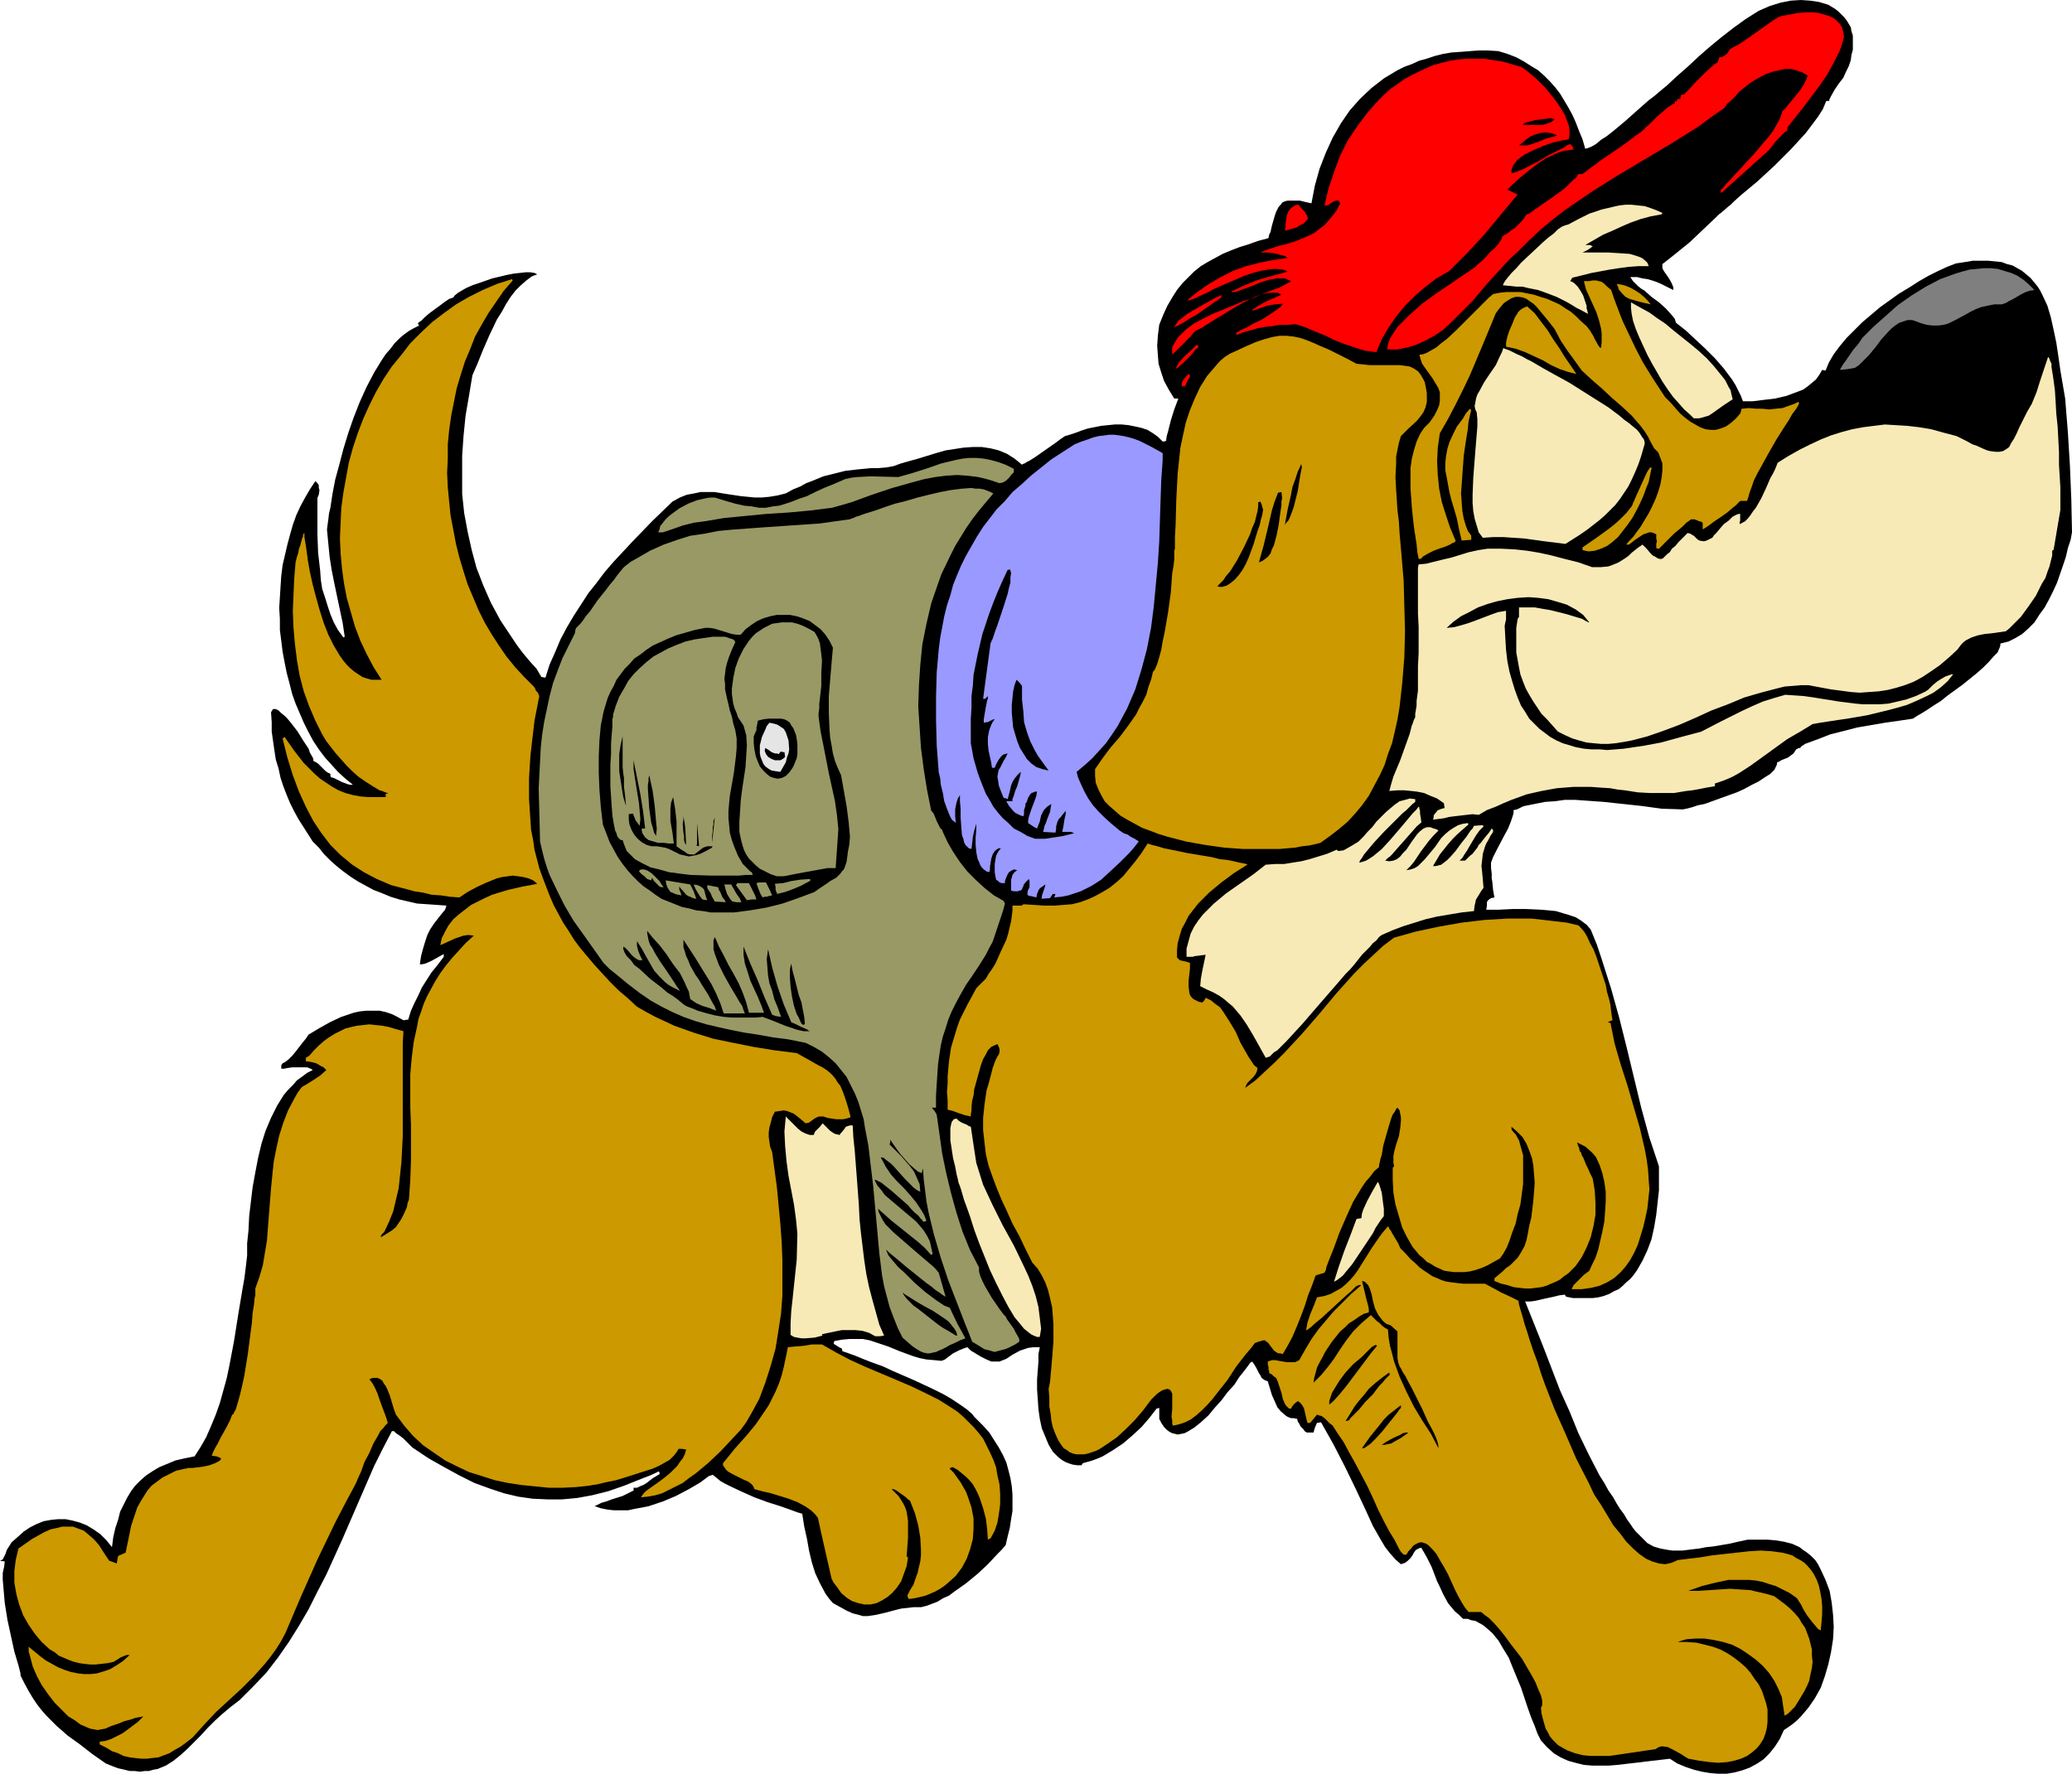 <?xml version="1.0" encoding="UTF-8" standalone="no"?>
<svg
   version="1.0"
   width="129.766mm"
   height="111.114mm"
   id="svg72"
   sodipodi:docname="Hiker - Dog.wmf"
   xmlns:inkscape="http://www.inkscape.org/namespaces/inkscape"
   xmlns:sodipodi="http://sodipodi.sourceforge.net/DTD/sodipodi-0.dtd"
   xmlns="http://www.w3.org/2000/svg"
   xmlns:svg="http://www.w3.org/2000/svg">
  <sodipodi:namedview
     id="namedview72"
     pagecolor="#ffffff"
     bordercolor="#000000"
     borderopacity="0.25"
     inkscape:showpageshadow="2"
     inkscape:pageopacity="0.0"
     inkscape:pagecheckerboard="0"
     inkscape:deskcolor="#d1d1d1"
     inkscape:document-units="mm" />
  <defs
     id="defs1">
    <pattern
       id="WMFhbasepattern"
       patternUnits="userSpaceOnUse"
       width="6"
       height="6"
       x="0"
       y="0" />
  </defs>
  <path
     style="fill:#000000;fill-opacity:1;fill-rule:evenodd;stroke:none"
     d="m 490.455,126.036 -0.323,1.777 -0.646,1.939 -0.485,2.101 -0.646,1.939 -1.454,4.201 -0.97,2.101 -0.97,1.939 -0.97,1.777 -1.293,1.777 -1.131,1.777 -1.454,1.454 -1.454,1.293 -1.616,0.97 -1.616,0.808 -1.939,0.485 v 0.485 l -0.162,0.485 -0.485,1.131 -0.97,0.97 -1.131,1.293 -1.293,1.293 -1.454,1.293 -3.394,2.747 -3.555,2.585 -1.616,1.293 -1.778,1.131 -1.454,0.97 -1.293,0.808 -1.131,0.646 -0.97,0.646 -3.232,0.485 -3.394,0.485 -6.626,1.131 -3.07,0.808 -3.232,0.808 -2.909,1.131 -3.07,1.131 -0.485,0.323 -0.485,0.323 -0.162,0.323 h -0.323 l -0.646,0.323 -0.323,0.485 -0.323,0.485 -0.646,0.485 -0.646,0.485 -1.616,0.646 -0.485,0.323 -0.485,0.162 v 0.323 l -0.162,0.485 -0.485,0.97 -0.97,0.97 -1.293,0.808 -1.454,0.97 -1.616,0.808 -1.778,0.97 -1.778,0.808 -4.04,1.454 -1.778,0.646 -1.778,0.646 -1.616,0.323 -1.454,0.485 -1.293,0.323 -0.808,0.162 -5.01,-0.162 -4.686,-0.646 -4.525,-0.485 -4.525,-0.485 -4.525,-0.323 -2.262,-0.162 h -2.424 l -2.262,0.323 -2.424,0.162 -2.424,0.485 -2.424,0.485 -0.485,0.162 -0.323,0.162 -0.97,0.485 -0.808,0.162 v 0.646 l -0.162,0.646 -0.485,1.454 -0.646,1.616 -0.97,1.777 -1.778,3.393 -0.808,1.616 -0.485,1.293 v 1.293 l 0.162,1.293 v 1.131 l 0.162,0.97 0.162,1.777 0.323,1.777 -0.808,0.162 -0.485,0.323 -0.323,0.323 -0.162,0.323 v 0.808 l -0.162,0.97 h 1.454 1.454 l 3.232,-0.162 h 3.394 l 3.555,0.162 1.778,0.162 1.616,0.162 1.616,0.485 1.616,0.485 1.454,0.485 1.293,0.808 1.293,0.97 0.97,1.131 1.454,3.555 1.131,3.393 2.262,7.11 1.939,6.948 1.778,7.11 3.394,14.058 1.939,7.11 2.262,6.787 v 2.747 2.909 l -0.323,2.909 -0.323,2.909 -0.485,2.909 -0.646,2.909 -0.97,2.585 -1.131,2.424 -1.293,2.262 -0.808,1.131 -0.808,0.97 -0.97,0.808 -0.808,0.808 -0.97,0.808 -1.131,0.485 -1.131,0.646 -1.293,0.485 -1.293,0.323 -1.293,0.162 h -1.454 -1.616 -1.616 l -1.616,-0.323 -0.323,-0.485 -1.293,0.162 -1.293,0.323 -2.262,0.485 -2.101,0.485 -1.131,0.162 h -1.293 l 4.202,10.503 4.04,10.503 2.262,5.009 2.101,5.171 2.424,5.009 2.586,5.009 1.131,1.777 0.97,1.777 1.131,1.616 0.808,1.454 0.808,1.293 0.97,1.293 0.646,1.131 0.808,1.131 0.646,0.97 0.646,0.808 1.454,1.454 1.293,1.293 1.454,0.808 1.616,0.485 1.778,0.323 1.131,0.162 h 2.262 l 1.293,-0.162 1.293,-0.162 1.454,-0.162 1.616,-0.323 1.616,-0.162 1.939,-0.323 1.939,-0.323 2.101,-0.485 2.262,-0.485 h 4.686 l 1.939,0.162 1.939,0.323 1.939,0.485 1.778,0.808 0.808,0.646 0.97,0.646 0.97,0.808 0.97,0.97 0.646,0.97 0.646,1.293 1.131,2.424 0.97,2.585 0.485,2.747 0.323,2.909 0.162,2.909 -0.162,2.909 -0.485,3.07 -0.646,2.909 -0.808,2.747 -0.97,2.747 -1.454,2.585 -1.454,2.101 -1.778,2.101 -0.97,0.97 -0.97,0.808 -1.131,0.808 -0.97,0.646 -0.97,2.101 -1.131,1.777 -1.293,1.616 -1.454,1.454 -1.454,0.97 -1.778,0.97 -1.778,0.646 -1.778,0.485 -1.939,0.323 h -1.939 l -1.939,-0.162 -1.939,-0.323 -1.939,-0.485 -1.939,-0.646 -1.939,-0.808 -1.778,-1.131 -4.202,0.485 -4.04,0.485 -4.202,0.485 -1.939,0.162 h -2.101 -1.939 l -1.939,-0.162 -1.939,-0.485 -1.778,-0.485 -1.778,-0.808 -1.616,-0.97 -1.616,-1.454 -1.454,-1.616 -0.808,-1.616 -0.646,-1.777 -0.808,-1.939 -0.808,-2.262 -1.616,-4.848 -1.939,-4.686 -0.97,-2.424 -1.293,-2.101 -1.131,-1.939 -1.454,-1.777 -1.454,-1.293 -0.808,-0.646 -1.778,-0.97 -0.97,-0.162 -0.808,-0.323 h -1.131 l -0.97,-0.97 -0.97,-0.808 -0.808,-0.97 -0.808,-0.97 -1.131,-2.101 -0.97,-2.101 -0.485,-0.97 -0.485,-1.293 -0.808,-2.101 -1.131,-2.262 -1.293,-2.262 h -0.323 l -0.323,0.162 -0.646,0.323 -0.485,0.646 -0.323,0.646 -0.485,0.646 -0.646,0.646 -0.646,0.485 -0.97,0.323 -1.293,-1.131 -1.293,-1.454 -1.131,-1.454 -0.97,-1.616 -1.939,-3.393 -1.616,-3.555 -2.424,-5.171 -2.586,-5.332 -2.747,-5.332 -2.909,-5.171 -0.97,0.162 -0.485,1.131 -0.323,1.131 h -0.808 -0.808 l -0.485,-0.323 -0.323,-0.485 -0.646,-0.646 -0.323,-0.646 -0.323,-0.485 -0.162,-0.646 -0.808,-0.162 h -0.646 l -0.808,-0.323 -0.485,-0.323 -1.131,-0.97 -0.808,-0.97 -0.646,-1.454 -0.646,-1.454 -0.97,-3.232 -0.808,-0.323 -0.646,-0.485 -0.323,-0.646 -0.323,-0.485 -0.323,-0.646 -0.323,-0.646 -0.485,-0.808 -0.485,-0.646 -0.485,0.323 -0.323,0.485 -0.485,0.646 -0.485,0.646 -1.293,1.616 -1.131,1.777 -1.616,1.777 -1.454,1.939 -1.616,1.777 -1.454,1.777 -1.778,1.616 -1.616,1.293 -0.808,0.485 -0.808,0.485 -0.646,0.323 -0.808,0.162 -0.808,0.162 -0.646,-0.162 -0.646,-0.162 -0.646,-0.323 -0.646,-0.485 -0.646,-0.646 -0.646,-0.97 -0.485,-0.97 v -2.585 l -0.646,0.162 -1.616,2.101 -1.939,2.262 -2.101,1.939 -2.262,1.939 -2.424,1.616 -2.424,1.454 -1.131,0.485 -1.293,0.485 -1.131,0.323 -1.131,0.323 -0.323,0.485 h -0.97 l -1.131,-0.162 -0.97,-0.323 -0.808,-0.323 -0.808,-0.485 -0.808,-0.646 -0.646,-0.646 -0.646,-0.646 -0.97,-1.616 -0.808,-1.939 -0.808,-1.939 -0.485,-2.262 -0.323,-2.262 -0.162,-2.424 -0.162,-2.262 v -2.424 l 0.162,-2.101 0.162,-2.101 v -1.777 l 0.323,-1.616 h -1.454 l -1.293,0.162 -0.97,0.323 -0.97,0.323 -1.778,0.97 -1.454,0.97 -0.808,0.323 -0.808,0.323 h -0.97 -0.97 l -1.131,-0.485 -1.293,-0.646 -0.808,-0.485 -0.808,-0.485 -0.808,-0.485 -0.808,-0.808 -0.97,0.323 -0.808,0.323 -1.616,0.808 -1.293,0.97 -0.646,0.485 -0.808,0.323 -1.778,-0.162 -1.778,-0.162 -1.616,-0.323 -1.616,-0.485 -3.07,-1.131 -2.747,-1.131 -2.909,-0.97 -1.454,-0.485 -1.616,-0.323 h -1.616 -1.616 l -1.778,0.162 -1.778,0.323 -0.162,0.646 1.293,0.808 0.646,0.323 0.162,0.646 1.454,0.485 1.778,0.646 1.939,0.808 2.101,0.808 2.262,0.808 2.424,1.131 4.848,2.101 4.848,2.262 2.262,1.131 1.939,1.131 1.939,1.293 1.616,1.131 1.293,1.131 0.485,0.646 0.485,0.485 1.616,1.616 1.454,1.616 1.131,1.777 1.131,1.777 0.97,1.777 0.808,1.777 0.485,1.777 0.485,1.939 0.323,1.939 0.162,1.939 v 1.777 2.101 l -0.323,1.939 -0.323,2.101 -0.485,1.939 -0.485,2.101 -0.97,1.131 -0.97,0.97 -2.262,2.424 -2.424,2.262 -2.747,2.262 -2.747,1.939 -1.293,0.97 -1.454,0.646 -1.293,0.808 -1.293,0.485 -1.293,0.485 -1.293,0.323 h -1.778 l -1.454,0.162 -1.454,0.162 -1.293,0.323 -2.424,0.646 -2.101,0.485 -0.97,0.162 -1.131,0.162 h -1.131 l -1.131,-0.323 -1.293,-0.323 -1.454,-0.646 -1.454,-0.808 -1.778,-0.97 -0.97,-1.131 -0.808,-1.131 -1.293,-2.424 -1.131,-2.424 -0.808,-2.585 -0.646,-2.747 -0.485,-2.747 -0.646,-2.909 -0.485,-3.07 -1.131,-0.323 -1.293,-0.485 -2.747,-0.97 -3.07,-0.97 -3.07,-1.131 -2.909,-1.293 -2.747,-1.293 -1.293,-0.646 -1.131,-0.646 -0.97,-0.808 -0.808,-0.646 -0.97,0.323 -0.646,0.485 -1.293,0.97 -2.747,1.616 -3.07,1.616 -3.07,1.293 -3.394,1.131 -1.616,0.323 -1.778,0.323 -1.454,0.323 h -1.778 -1.616 l -1.454,-0.162 -1.616,-0.323 -1.454,-0.485 0.646,-0.323 0.97,-0.485 1.131,-0.323 1.293,-0.485 2.586,-0.808 1.293,-0.646 1.293,-0.646 v -0.162 -0.162 -0.323 h 0.808 l 0.646,-0.323 0.808,-0.323 0.808,-0.485 1.454,-1.131 1.616,-0.97 v -0.323 l -0.162,-0.323 -2.101,0.97 -2.101,0.808 -4.04,1.616 -3.717,1.293 -3.878,0.97 -3.555,0.646 -3.555,0.323 h -3.394 l -3.555,-0.162 -3.394,-0.485 -3.394,-0.808 -3.394,-1.131 -3.555,-1.293 -3.555,-1.777 -3.555,-1.939 -3.717,-2.101 -3.878,-2.585 v 0 l -0.162,-0.162 -0.485,-0.485 -0.646,-0.646 -0.808,-0.808 -0.808,-0.646 -0.97,-0.646 -0.485,-0.485 h -0.323 -0.162 l -2.101,4.04 -2.101,4.201 -3.717,8.564 -3.717,8.564 -3.878,8.564 -2.101,4.04 -2.101,4.201 -2.262,3.878 -2.424,3.878 -2.586,3.716 -2.747,3.555 -3.07,3.232 -3.232,3.232 -2.101,1.616 -1.939,1.616 -1.778,1.616 -1.778,1.777 -1.616,1.777 -1.616,1.616 -1.616,1.616 -1.616,1.454 -1.616,1.293 -1.778,1.131 -1.939,0.808 -0.97,0.162 -1.131,0.323 h -0.97 l -1.131,0.162 -1.293,-0.162 h -1.131 l -1.293,-0.323 -1.454,-0.323 -1.293,-0.485 -1.616,-0.646 -3.232,-2.262 -2.909,-2.262 -2.909,-2.101 -2.586,-2.262 -2.424,-2.424 -1.131,-1.293 -1.131,-1.454 -0.97,-1.454 -0.97,-1.616 -0.97,-1.777 -0.97,-1.939 v -0.485 L 4.686,395.558 4.363,394.265 3.878,392.65 3.394,391.034 2.586,387.317 1.778,383.601 1.131,379.561 0.97,377.784 0.808,375.845 0.646,374.067 v -1.616 L 0.97,370.997 1.131,369.705 0,369.543 l 0.646,-0.323 0.323,-0.646 0.323,-0.646 0.162,-0.485 0.162,-0.485 1.131,-1.777 1.454,-1.293 1.454,-1.293 1.454,-0.97 1.616,-0.808 1.616,-0.646 1.778,-0.323 1.616,-0.162 h 1.778 l 1.616,0.323 1.778,0.485 1.616,0.646 1.616,0.97 1.616,1.131 1.454,1.454 1.293,1.616 0.323,-2.424 0.485,-2.101 0.646,-1.939 0.485,-1.939 0.808,-1.616 0.808,-1.616 0.97,-1.616 0.97,-1.293 1.293,-1.293 1.293,-1.131 1.454,-0.97 1.616,-0.97 1.939,-0.808 1.939,-0.808 2.101,-0.485 2.424,-0.485 1.454,-2.262 1.293,-2.262 1.131,-2.585 1.131,-2.747 0.97,-2.747 0.808,-2.909 0.808,-2.909 0.646,-3.07 1.131,-5.979 0.97,-6.14 0.97,-5.817 0.485,-2.747 0.323,-2.585 0.323,-2.747 v -2.909 l 0.323,-3.07 0.162,-3.393 0.808,-6.787 0.646,-3.555 0.646,-3.393 0.808,-3.393 0.97,-3.07 1.293,-3.07 1.454,-2.909 0.808,-1.293 0.808,-1.293 0.97,-1.131 1.131,-1.131 0.97,-1.131 1.131,-0.808 1.293,-0.97 1.293,-0.646 -0.162,-0.162 -0.323,-0.162 -0.808,-0.323 H 71.75 70.458 69.165 l -1.131,0.162 -0.808,0.162 h -0.323 -0.323 v -0.323 -0.323 -0.162 l 0.323,-0.485 0.646,-0.323 0.808,-0.646 0.808,-0.808 0.808,-0.97 1.616,-2.101 0.808,-0.97 0.646,-0.97 2.424,-1.454 2.586,-1.454 2.747,-1.293 1.454,-0.485 1.454,-0.485 1.454,-0.323 1.616,-0.162 h 1.454 1.616 l 1.454,0.323 1.454,0.485 1.293,0.646 1.454,0.808 1.131,-0.162 0.646,-2.101 0.808,-1.777 0.97,-1.939 0.808,-1.777 1.131,-1.777 1.131,-1.777 1.454,-1.777 1.454,-1.939 v -0.323 -0.323 l -1.454,0.808 -1.454,0.808 -1.454,0.646 -0.808,0.162 h -0.485 l 0.162,-1.131 0.162,-0.97 0.485,-1.777 0.485,-1.616 0.485,-1.454 0.646,-1.293 0.97,-1.454 1.131,-1.454 0.646,-0.808 0.808,-0.97 0.162,-0.485 0.162,-0.485 -2.262,-0.162 -2.262,-0.162 -2.424,-0.162 -2.101,-0.485 -2.101,-0.485 -2.101,-0.646 -1.939,-0.808 -2.101,-0.808 -1.778,-0.97 -1.778,-0.97 -1.778,-1.131 -1.778,-1.293 -1.616,-1.293 -1.454,-1.293 -1.454,-1.454 -1.293,-1.616 -1.454,-1.454 -1.131,-1.777 -1.131,-1.777 -1.131,-1.777 -0.97,-1.777 -0.97,-1.939 -0.808,-1.939 -0.808,-2.101 -0.646,-1.939 -0.485,-2.262 -0.646,-2.101 -0.323,-2.101 -0.323,-2.262 -0.323,-2.262 v -2.262 l -0.162,-2.262 0.162,-0.323 0.323,-0.485 h 0.646 l 0.646,0.323 0.646,0.646 0.808,0.646 0.646,0.646 0.808,0.97 1.616,2.101 1.293,2.101 1.293,1.939 0.323,0.97 0.485,0.808 0.323,0.646 v 0.485 l 0.646,0.323 0.485,0.323 0.808,0.808 0.97,0.97 0.485,0.323 0.646,0.323 v 0.323 0.162 l 0.162,0.323 0.646,0.162 0.646,0.323 1.293,0.646 1.293,0.485 0.646,0.162 h 0.646 l -1.778,-1.454 -1.778,-1.616 -1.454,-1.616 -1.616,-1.777 -1.454,-1.939 -1.293,-1.939 -1.131,-2.101 -1.131,-2.262 -0.97,-2.262 -0.97,-2.262 -0.808,-2.262 -0.646,-2.585 -0.646,-2.424 -0.485,-2.424 -0.485,-2.585 -0.323,-2.585 -0.323,-2.585 v -2.585 l -0.162,-2.585 0.162,-2.585 0.162,-2.585 0.162,-2.424 0.323,-2.585 1.131,-4.848 0.646,-2.424 0.646,-2.262 0.808,-2.262 0.97,-2.101 1.131,-2.101 1.131,-1.939 1.293,-1.939 0.485,0.485 0.323,0.485 v 0.646 l 0.162,0.485 -0.162,1.131 -0.162,0.323 -0.162,0.485 v 8.564 l 0.162,4.363 0.485,4.201 0.162,2.262 0.323,2.101 0.646,1.939 0.646,2.101 0.646,1.939 0.808,1.939 0.97,1.777 1.293,1.777 0.323,-0.162 -0.485,-3.232 -0.646,-3.07 -1.293,-6.14 -0.646,-3.232 -0.485,-3.07 -0.323,-3.232 -0.323,-3.393 0.162,-1.293 0.162,-1.131 0.162,-1.454 0.323,-1.293 0.485,-3.232 0.646,-3.393 0.97,-3.555 0.97,-3.716 1.131,-3.716 1.293,-3.716 1.454,-3.716 1.616,-3.555 1.778,-3.393 1.778,-2.909 0.97,-1.454 1.131,-1.293 0.97,-1.293 1.131,-1.131 1.131,-0.97 1.131,-0.808 1.131,-0.646 1.293,-0.646 -0.323,-0.485 0.323,-0.323 0.485,-0.323 0.323,-0.323 0.485,-0.485 1.131,-0.97 2.424,-1.777 1.293,-0.97 0.97,-0.646 0.97,-0.323 0.323,-0.485 0.808,-0.646 0.808,-0.485 1.131,-0.646 1.454,-0.646 1.454,-0.485 3.232,-1.131 3.394,-0.808 1.616,-0.323 1.454,-0.162 1.454,-0.162 h 1.131 l 0.97,0.162 0.646,0.323 -1.293,0.485 -1.293,0.97 -1.293,1.131 -1.293,1.293 -1.131,1.454 -1.131,1.777 -0.97,1.777 -1.131,1.777 -1.778,3.716 -1.616,3.716 -0.646,1.616 -0.646,1.616 -0.646,1.454 -0.485,1.131 -0.808,4.848 -0.808,4.686 -0.485,4.848 -0.323,4.686 v 4.524 4.524 l 0.485,4.524 0.808,4.363 0.97,4.363 1.131,4.201 1.616,4.201 1.778,4.04 2.262,4.201 2.586,3.878 1.293,1.939 1.454,1.939 1.616,1.939 1.616,1.777 1.131,1.939 0.97,0.162 0.97,-3.07 1.293,-2.909 1.293,-3.07 1.454,-2.747 1.616,-2.747 1.778,-2.747 1.778,-2.747 1.939,-2.424 1.939,-2.585 2.101,-2.424 4.525,-4.848 4.525,-4.686 4.848,-4.686 1.778,-0.97 1.616,-0.646 1.778,-0.323 1.454,-0.323 h 1.616 1.616 l 3.07,0.485 3.232,0.485 1.616,0.162 1.616,0.162 h 1.778 l 1.778,-0.162 1.939,-0.323 1.939,-0.485 1.778,-0.97 1.616,-0.646 1.454,-0.808 1.293,-0.485 2.747,-1.131 2.586,-0.646 2.586,-0.646 2.747,-0.323 1.616,-0.162 1.616,-0.162 h 1.778 l 1.939,-0.162 1.778,-0.323 1.778,-0.646 4.04,-1.131 4.202,-1.293 2.262,-0.646 2.101,-0.323 2.101,-0.323 2.262,-0.162 h 2.101 l 2.101,0.323 1.939,0.485 1.939,0.808 1.778,1.131 0.808,0.646 0.97,0.808 0.162,-0.162 0.485,-0.162 0.485,-0.323 0.646,-0.323 1.293,-0.808 1.616,-1.131 1.616,-1.131 1.616,-1.131 1.293,-0.97 0.485,-0.323 0.485,-0.323 1.131,-0.323 1.454,-0.485 1.293,-0.485 1.454,-0.485 3.232,-0.646 1.616,-0.162 1.616,-0.162 h 1.616 l 1.616,0.162 1.616,0.323 1.454,0.323 1.454,0.485 1.293,0.808 1.131,0.808 1.131,1.131 h 0.323 l 0.485,-0.162 0.162,-1.131 0.323,-1.131 0.646,-2.585 0.808,-2.585 0.97,-2.585 h -0.97 l -1.293,-2.101 -1.131,-2.101 -0.646,-1.939 -0.646,-2.101 -0.162,-2.101 -0.162,-2.101 0.162,-2.424 0.323,-2.585 0.97,-2.424 0.97,-2.101 1.131,-1.939 1.131,-1.777 1.293,-1.616 1.454,-1.454 1.293,-1.293 1.616,-1.293 1.616,-0.97 1.778,-0.97 1.778,-0.97 1.939,-0.808 2.101,-0.808 2.101,-0.646 2.262,-0.808 2.424,-0.646 0.162,-0.808 0.323,-0.646 0.323,-1.454 0.323,-1.131 0.323,-1.131 0.323,-0.97 0.323,-0.646 0.323,-0.646 0.485,-0.485 0.323,-0.485 0.646,-0.323 0.646,-0.162 h 0.808 0.97 1.131 l 1.293,0.323 1.454,0.323 0.808,-4.201 1.131,-4.04 1.454,-3.716 1.616,-3.555 1.939,-3.393 2.101,-3.07 2.424,-2.747 2.747,-2.585 1.454,-1.131 1.454,-1.131 1.616,-0.97 1.616,-0.97 1.616,-0.808 1.778,-0.646 1.778,-0.808 1.778,-0.485 1.939,-0.646 1.939,-0.485 1.939,-0.323 2.262,-0.162 2.101,-0.162 2.101,-0.162 h 2.262 l 2.424,0.162 2.101,0.646 2.101,0.808 1.778,0.97 1.778,1.131 1.616,0.97 1.454,1.293 1.293,1.293 1.293,1.454 1.131,1.454 0.97,1.616 0.97,1.616 0.97,1.777 0.808,1.777 0.808,2.101 0.808,1.939 0.646,2.262 0.646,-0.162 0.808,-0.323 1.131,-0.646 1.131,-0.97 1.293,-0.808 1.454,-1.131 2.909,-2.424 1.454,-1.293 1.454,-1.293 1.454,-1.293 1.293,-1.131 1.293,-0.97 1.131,-0.97 0.97,-0.808 0.808,-0.646 2.424,-2.262 2.586,-2.262 2.586,-2.424 2.586,-2.262 2.747,-2.262 2.909,-2.262 2.909,-2.101 3.07,-1.939 2.586,-1.131 2.586,-0.808 2.424,-0.485 L 426.3,0 l 2.262,0.162 2.101,0.323 2.101,0.646 1.616,0.97 0.808,0.646 0.646,0.646 0.646,0.646 0.646,0.808 0.485,0.808 0.485,0.808 0.162,0.97 0.323,0.97 v 1.131 1.131 1.131 l -0.323,1.131 -0.162,1.293 -0.485,1.454 -0.646,1.293 -0.646,1.454 -1.131,1.454 -0.97,1.454 -0.808,1.454 -0.323,0.646 -0.162,0.485 h -0.646 l -0.808,1.939 -1.131,1.777 -1.454,1.939 -1.454,1.939 -1.778,1.939 -1.778,1.939 -3.878,3.878 -4.04,3.716 -1.939,1.616 -1.939,1.616 -1.616,1.454 -0.808,0.808 -0.808,0.646 -1.293,1.131 -0.646,0.485 -0.485,0.485 -3.232,3.07 -3.232,3.07 -3.394,2.747 -1.616,1.293 -1.454,1.131 v 0.97 l 0.323,0.646 1.131,1.616 0.485,0.808 0.323,0.646 0.323,0.808 v 0.646 l -1.616,-0.808 -1.293,-0.646 -1.131,-0.485 -0.97,-0.323 -1.131,-0.323 -1.131,-0.162 -1.293,-0.323 h -1.616 l 0.323,0.485 0.323,0.485 0.646,0.646 0.485,0.485 0.808,0.646 0.808,0.485 1.616,1.454 1.778,1.293 1.616,1.454 1.454,1.616 0.646,0.808 0.323,0.97 2.262,1.777 2.262,2.101 2.424,2.262 2.262,2.262 2.101,2.424 1.939,2.585 0.808,1.293 0.646,1.293 0.646,1.293 0.485,1.293 h 0.97 1.293 l 2.586,-0.323 2.747,-0.323 2.747,-0.646 1.293,-0.485 1.293,-0.485 1.293,-0.485 1.131,-0.808 0.97,-0.808 0.97,-0.808 0.808,-1.131 0.646,-1.131 0.808,0.162 0.808,-1.939 1.131,-1.939 1.454,-1.939 1.616,-1.939 1.778,-1.777 1.939,-1.939 2.101,-1.777 2.101,-1.777 2.262,-1.616 2.262,-1.616 2.424,-1.454 2.262,-1.454 2.262,-1.293 2.262,-1.131 2.101,-0.97 2.101,-0.808 2.101,-0.323 1.939,-0.323 h 1.939 1.616 l 1.616,0.162 1.616,0.162 1.293,0.485 1.293,0.323 1.131,0.646 1.131,0.646 0.97,0.808 0.97,0.808 0.808,0.97 0.808,0.97 0.646,0.97 0.646,1.293 1.131,2.424 0.808,2.747 0.646,2.909 0.646,3.07 0.485,3.232 0.485,3.393 1.131,6.625 0.646,8.079 0.485,7.918 0.323,7.918 z"
     id="path1" />
  <path
     style="fill:#f7eab7;fill-opacity:1;fill-rule:evenodd;stroke:none"
     d="m 487.708,120.703 -1.616,9.533 h -0.162 l -0.162,0.162 v 1.131 l -0.323,1.293 -0.323,1.293 -0.485,1.293 -0.485,1.454 -0.808,1.293 -1.454,2.909 -1.778,2.585 -1.778,2.424 -0.97,0.97 -0.97,0.97 -0.808,0.808 -0.808,0.646 -3.394,0.485 -1.616,0.162 -1.616,0.323 -1.454,0.485 -1.293,0.646 -0.646,0.485 -0.485,0.485 -0.485,0.646 -0.485,0.646 -2.101,1.939 -2.101,1.777 -2.101,1.454 -1.939,1.293 -2.101,1.131 -2.101,0.808 -2.101,0.646 -1.939,0.485 -2.101,0.323 -2.262,0.162 -2.262,0.162 -2.101,-0.162 -2.424,-0.323 -2.424,-0.323 -2.586,-0.485 -2.586,-0.485 h -1.778 l -1.939,0.162 -1.939,0.162 -1.939,0.485 -3.717,0.97 -3.878,1.131 -3.878,1.616 -3.878,1.454 -3.878,1.777 -3.717,1.616 -3.878,1.454 -3.717,1.293 -3.717,0.97 -1.778,0.323 -1.939,0.323 -1.778,0.162 h -1.778 l -1.778,-0.162 -1.616,-0.162 -1.778,-0.485 -1.616,-0.485 -1.778,-0.808 -1.616,-0.808 -1.293,-1.454 -1.293,-1.454 -1.293,-1.293 -0.97,-1.454 -0.97,-1.454 -0.97,-1.616 -0.808,-1.454 -0.646,-1.616 -0.646,-1.777 -0.323,-1.616 -0.323,-1.777 -0.323,-1.777 v -1.777 -1.939 -2.101 l 0.323,-2.101 0.323,-0.485 v -0.646 -1.616 h 1.778 1.939 l 1.778,0.323 1.939,0.323 3.878,0.97 3.717,1.131 0.485,0.323 0.323,0.162 0.323,0.162 0.323,0.162 h 0.162 l -1.454,-1.777 -1.778,-1.293 -2.101,-1.131 -2.101,-0.646 -2.262,-0.646 -2.424,-0.323 -2.262,-0.162 -2.586,0.162 -2.424,0.323 -2.424,0.485 -2.262,0.646 -2.262,0.808 -2.101,1.131 -1.939,0.97 -1.778,1.293 -1.616,1.454 1.778,-0.162 1.778,-0.485 1.616,-0.485 1.778,-0.646 3.394,-1.293 1.778,-0.646 1.939,-0.323 v 1.293 0.323 0.485 l -0.162,0.646 -0.162,0.808 0.162,2.909 0.162,2.747 0.323,2.747 0.485,2.424 0.646,2.262 0.646,2.101 0.646,1.777 0.808,1.939 0.97,1.454 0.97,1.616 1.131,1.131 1.293,1.293 1.293,0.97 1.293,0.97 1.454,0.808 1.454,0.646 1.616,0.485 1.616,0.485 1.778,0.323 1.778,0.162 h 1.939 l 1.778,0.162 2.101,-0.162 1.939,-0.162 2.101,-0.323 2.262,-0.323 4.363,-0.808 4.686,-1.293 4.848,-1.293 4.686,-2.424 4.848,-2.424 2.424,-1.131 2.586,-1.131 2.586,-0.808 2.747,-0.808 2.262,0.162 2.262,0.162 2.262,0.323 1.939,0.323 2.101,0.323 1.939,0.323 3.878,0.485 1.778,0.162 h 1.939 1.939 l 2.101,-0.162 2.101,-0.485 2.101,-0.485 2.262,-0.808 2.424,-1.131 v 0 l 0.162,-0.162 0.323,-0.162 0.323,-0.323 0.808,-0.808 0.97,-0.808 0.97,-0.646 1.131,-0.646 0.97,-0.323 0.485,-0.162 h 0.323 l -1.293,1.616 -1.616,1.454 -1.778,1.293 -1.939,0.97 -2.101,0.97 -2.262,0.97 -2.262,0.646 -2.424,0.646 -4.686,1.131 -4.686,0.808 -2.262,0.323 -2.101,0.323 -2.101,0.323 -1.778,0.323 -2.909,1.777 -3.07,1.777 -2.909,2.101 -2.909,2.101 -2.909,2.101 -2.747,1.777 -1.454,0.808 -1.454,0.646 -1.293,0.485 -1.454,0.485 v 0.646 l -1.939,0.323 -1.616,0.323 -1.778,0.323 -1.454,0.162 -2.909,0.485 h -2.909 -2.747 l -2.909,-0.162 -3.07,-0.485 -1.616,-0.162 -1.778,-0.323 -2.424,-0.162 -2.262,-0.162 h -4.04 l -2.101,0.162 -1.939,0.162 -3.555,0.646 -3.555,0.808 -3.555,1.293 -1.939,0.808 -1.778,0.808 -2.101,0.808 -1.939,1.131 -1.454,-0.162 -1.454,0.162 -2.747,0.323 -1.293,0.162 -1.293,0.323 -2.586,0.323 0.162,-0.485 v -0.485 l 0.323,-0.485 0.323,-0.323 0.162,-0.323 0.646,-0.323 0.485,-0.162 0.646,-0.162 -0.162,-1.131 -1.616,-1.131 -1.616,-0.646 -1.454,-0.646 -1.616,-0.323 -1.454,-0.162 -1.616,-0.162 h -1.616 l -1.939,0.162 0.485,-1.777 0.485,-1.616 0.808,-1.939 0.808,-1.939 1.454,-4.04 0.808,-2.262 0.485,-1.939 0.162,-0.323 0.162,-0.485 0.162,-0.485 0.323,-0.646 v -0.808 l 0.162,-0.97 0.162,-0.97 v -1.131 l 0.323,-2.424 v -2.747 -3.07 l 0.162,-3.07 v -6.302 l -0.162,-3.07 v -10.826 l 0.162,-0.808 1.778,-0.162 1.939,-0.485 1.939,-0.485 2.101,-0.485 4.202,-1.293 2.262,-0.485 2.101,-0.323 h 3.232 l 3.232,0.162 2.909,0.323 2.909,0.485 2.909,0.646 3.07,0.808 3.232,0.808 3.232,1.131 h 1.131 0.97 l 1.778,-0.162 1.293,-0.485 1.131,-0.485 1.293,-0.808 0.485,-0.323 0.646,-0.485 0.646,-0.646 0.808,-0.646 0.808,-0.646 0.97,-0.646 0.97,0.97 0.808,0.97 0.646,0.646 0.646,0.323 0.485,0.323 0.485,0.162 h 0.485 l 0.323,-0.162 0.485,-0.485 0.485,-0.485 0.646,-0.485 0.485,-0.808 0.808,-0.646 0.808,-0.97 0.97,-0.97 1.131,-1.131 0.646,0.162 0.485,0.323 0.323,0.162 0.323,0.323 0.485,0.485 0.485,0.323 0.808,0.162 h 0.485 l 0.485,-0.162 0.646,-0.323 0.646,-0.323 0.162,-0.162 0.162,-0.323 0.323,-0.323 0.323,-0.323 0.808,-0.97 0.97,-1.131 1.131,-0.808 0.97,-0.97 0.646,-0.323 0.323,-0.162 0.485,-0.162 h 0.323 v 0.646 0.485 0.485 l -0.162,0.485 0.162,0.323 0.485,-0.323 0.646,-0.323 0.646,-0.646 0.646,-0.808 0.646,-0.97 0.646,-0.808 1.293,-2.262 1.131,-2.424 0.97,-2.262 0.646,-1.131 0.485,-0.97 0.323,-0.808 0.323,-0.808 2.586,-1.616 2.586,-1.454 2.586,-1.293 2.424,-1.131 2.424,-0.97 2.586,-0.808 2.424,-0.646 2.586,-0.485 2.586,-0.323 2.586,-0.323 2.586,0.162 2.747,0.162 2.747,0.323 2.909,0.485 2.909,0.808 3.07,0.808 1.293,0.646 1.293,0.646 1.131,0.646 0.97,0.323 1.778,0.808 0.808,0.323 0.646,0.162 1.293,0.162 h 0.97 l 0.808,-0.162 0.808,-0.485 0.646,-0.485 0.485,-0.97 0.646,-0.97 0.646,-1.293 0.646,-1.454 0.808,-1.616 0.97,-1.939 1.131,-1.939 1.131,-2.747 0.808,-2.585 0.97,-2.909 0.97,-2.909 0.162,0.162 0.162,0.323 0.162,0.485 0.323,0.646 v 0.808 l 0.162,0.97 0.162,0.97 0.162,1.131 0.323,2.424 0.162,2.585 0.162,2.909 0.323,3.07 0.323,6.14 v 2.909 l 0.162,2.747 0.162,2.585 v 2.101 0.97 z"
     id="path2" />
  <path
     style="fill:#7f7f7f;fill-opacity:1;fill-rule:evenodd;stroke:none"
     d="m 481.567,68.673 -1.131,0.162 -0.97,0.323 -0.97,0.485 -1.939,1.131 -0.97,0.485 -0.808,0.485 -0.97,0.323 h -1.778 l -1.616,0.323 -1.454,0.323 -1.293,0.485 -1.293,0.646 -1.131,0.646 -2.101,1.131 -0.97,0.485 -0.97,0.485 -1.131,0.323 -1.293,0.162 h -1.293 l -1.454,-0.162 -1.616,-0.485 -0.808,-0.323 -0.97,-0.323 h -1.131 l -0.97,0.323 -0.97,0.323 -0.97,0.646 -0.808,0.646 -0.808,0.808 -1.616,1.777 -1.454,1.939 -1.454,1.777 -1.616,1.616 -0.808,0.808 -0.97,0.646 -1.778,0.323 -1.778,0.162 0.646,-1.131 0.808,-1.131 1.778,-2.585 1.131,-1.293 0.97,-1.454 2.586,-2.585 2.909,-2.585 2.909,-2.585 3.232,-2.262 3.394,-2.101 3.394,-1.777 1.778,-0.646 1.778,-0.646 1.616,-0.485 1.778,-0.485 1.778,-0.162 1.616,-0.162 h 1.616 l 1.616,0.162 1.616,0.485 1.616,0.485 1.454,0.646 1.454,0.97 1.293,1.131 z"
     id="path3" />
  <path
     style="fill:#000000;fill-opacity:1;fill-rule:evenodd;stroke:none"
     d="m 474.295,74.813 -0.162,0.162 v 0.162 l -0.485,-0.162 -0.485,-0.162 -0.323,-0.162 -0.162,-0.162 -0.323,-0.162 v -0.162 l 1.778,0.162 v 0.162 z"
     id="path4" />
  <path
     style="fill:#000000;fill-opacity:1;fill-rule:evenodd;stroke:none"
     d="m 466.862,77.722 -0.162,0.162 -0.162,0.162 -0.323,0.162 -0.323,0.162 V 77.722 l 0.323,-0.323 0.485,-0.323 0.162,0.323 z"
     id="path5" />
  <path
     style="fill:#ff0000;fill-opacity:1;fill-rule:evenodd;stroke:none"
     d="m 436.481,8.887 -0.485,1.616 -0.485,1.454 -1.454,2.909 -1.616,2.909 -1.778,2.585 -1.939,2.585 -1.939,2.585 -1.939,2.424 -1.778,2.262 v 0.485 0.323 l -0.485,0.162 -0.646,0.646 -0.646,0.646 -0.808,0.808 -0.646,0.808 -0.485,0.646 -0.485,0.646 -0.323,0.323 -11.15,10.018 -0.162,-0.646 0.646,-0.646 0.646,-0.808 0.97,-0.97 0.97,-1.131 1.131,-1.131 1.131,-1.293 2.424,-2.585 2.424,-2.909 1.131,-1.293 0.97,-1.293 0.808,-1.454 0.646,-1.131 0.485,-1.131 0.323,-1.131 h 0.162 l 0.323,-0.323 0.323,-0.323 0.323,-0.485 0.97,-1.131 2.101,-2.585 0.808,-1.293 0.323,-0.646 0.323,-0.646 0.162,-0.485 0.162,-0.323 -1.293,-0.808 -1.454,-0.485 -1.293,-0.323 h -1.454 l -1.293,0.323 -1.454,0.323 -1.454,0.485 -1.293,0.646 -1.454,0.808 -1.293,0.808 -2.424,1.939 -0.97,1.131 -0.97,0.97 -0.97,0.808 -0.646,0.97 -3.232,2.262 -3.07,2.262 -6.464,4.04 -12.766,7.594 -6.141,3.878 -3.07,2.101 -3.07,2.101 -2.909,2.262 -2.909,2.424 -2.747,2.585 -2.586,2.585 -1.939,1.777 -1.778,1.939 -3.555,3.878 -3.394,4.04 -1.778,1.777 -1.778,1.777 -1.778,1.777 -1.778,1.616 -1.939,1.293 -2.101,1.131 -2.101,0.97 -2.101,0.646 -2.424,0.485 h -1.131 -1.293 l 0.162,-1.293 0.485,-1.293 0.808,-1.293 0.97,-1.454 1.293,-1.293 1.454,-1.454 1.454,-1.293 1.616,-1.454 3.555,-2.585 3.394,-2.262 1.616,-1.131 1.454,-0.97 1.454,-0.97 1.131,-0.808 0.323,-0.323 0.323,-0.323 0.808,-0.646 0.97,-0.97 0.97,-1.131 1.131,-0.97 0.97,-1.131 0.646,-0.97 0.162,-0.485 0.162,-0.323 0.485,-0.323 0.646,-0.323 0.808,-0.646 0.97,-0.646 1.616,-1.616 0.646,-0.808 0.323,-0.646 0.323,-0.162 0.485,-0.162 0.646,-0.485 0.646,-0.485 0.97,-0.646 1.131,-0.808 2.101,-1.454 2.262,-1.616 0.97,-0.808 0.808,-0.808 0.808,-0.808 0.646,-0.485 0.323,-0.485 0.323,-0.485 h 0.97 l 0.162,-0.162 0.485,-0.323 0.646,-0.485 0.808,-0.646 0.97,-0.646 0.97,-0.808 2.424,-1.616 2.586,-1.777 2.262,-1.616 0.97,-0.808 0.97,-0.646 0.646,-0.485 0.485,-0.485 h 0.162 l 0.162,-0.323 0.323,-0.323 0.485,-0.323 0.97,-0.97 1.131,-1.131 1.293,-1.131 1.131,-0.97 0.485,-0.323 0.485,-0.323 0.485,-0.323 h 0.323 v -0.323 l 0.162,-0.485 v 0.162 l 0.323,0.162 0.162,-0.646 h 0.646 l 0.162,-0.485 v -0.485 l 0.97,-0.162 V 22.137 l 0.323,-0.323 0.323,-0.323 0.485,-0.485 1.131,-1.293 2.747,-2.747 1.293,-1.131 0.485,-0.485 0.485,-0.323 0.323,-0.162 0.162,-0.162 0.162,-0.485 0.323,-0.808 0.323,0.162 0.646,-0.323 0.485,-0.323 0.485,-0.485 0.162,-0.323 0.323,-0.485 0.323,-0.162 0.485,-0.323 0.646,-0.323 0.646,-0.323 1.454,-0.97 1.616,-1.131 3.394,-2.424 1.616,-1.131 1.293,-0.808 0.97,-0.323 1.131,-0.162 2.424,-0.485 2.424,-0.162 h 1.293 l 1.293,0.162 1.131,0.323 1.131,0.323 1.131,0.485 0.808,0.646 0.808,0.808 0.485,0.808 0.323,1.131 z"
     id="path6" />
  <path
     style="fill:#cc9900;fill-opacity:1;fill-rule:evenodd;stroke:none"
     d="m 431.31,382.308 -0.162,1.939 -0.162,1.777 -0.323,-0.162 -0.323,-0.162 -0.808,-0.97 -0.808,-0.97 -0.97,-1.293 -0.808,-1.293 -0.646,-1.293 -0.646,-0.97 -0.162,-0.323 -0.323,-0.323 -1.616,-1.131 -1.616,-0.808 -1.616,-0.808 -1.616,-0.485 -1.454,-0.485 -1.616,-0.323 -1.616,-0.162 h -1.616 -1.616 -1.616 l -3.07,0.646 -3.232,0.808 -3.232,1.131 h 2.586 l 2.424,-0.162 4.848,-0.323 2.262,0.162 2.586,0.162 1.293,0.323 1.454,0.323 1.293,0.323 1.616,0.485 1.293,0.97 1.293,0.97 1.131,0.97 1.131,1.131 0.97,1.131 0.646,1.131 0.808,1.131 0.485,1.293 0.485,1.293 0.323,1.293 0.323,1.293 v 1.454 l 0.162,1.454 -0.162,1.454 -0.323,1.454 -0.323,1.616 -0.485,1.131 -0.646,1.293 -1.454,2.424 -0.808,1.293 -0.808,0.808 -0.808,0.808 -0.808,0.485 -0.323,-2.101 -0.323,-2.262 -0.808,-1.939 -0.97,-1.939 -1.293,-1.939 -1.454,-1.616 -1.616,-1.454 -1.778,-1.293 -1.939,-1.293 -1.939,-0.97 -2.101,-0.646 -2.262,-0.485 -2.101,-0.323 h -2.262 l -2.101,0.162 -2.101,0.646 h 2.262 l 2.262,0.162 1.939,0.485 1.939,0.485 1.778,0.646 1.778,0.97 1.454,0.97 1.454,1.131 1.293,1.131 1.131,1.293 0.97,1.454 0.97,1.293 0.808,1.616 0.485,1.454 0.485,1.454 0.323,1.454 v 1.454 1.454 l -0.162,1.454 -0.323,1.293 -0.485,1.293 -0.808,1.293 -0.808,0.97 -1.131,0.97 -1.131,0.808 -1.454,0.646 -1.616,0.485 -1.616,0.323 -2.101,0.162 -2.101,-0.162 -2.424,-0.323 -2.586,-0.485 -0.808,-0.485 -0.97,-0.646 -2.101,-1.131 -0.97,-0.485 -1.131,-0.162 h -0.485 l -0.485,0.162 -0.323,0.162 -0.485,0.323 -4.363,0.646 -4.363,0.646 -2.262,0.323 h -2.101 -2.101 l -1.939,-0.162 -1.939,-0.485 -1.778,-0.646 -1.454,-0.808 -0.808,-0.485 -0.646,-0.646 -0.646,-0.646 -0.646,-0.808 -0.485,-0.97 -0.485,-0.808 -0.323,-1.131 -0.323,-1.131 -0.323,-1.293 -0.162,-1.454 0.162,-0.162 0.162,-0.485 v -0.485 -0.485 l -0.323,-1.293 -0.646,-1.454 -0.646,-1.616 -0.97,-1.777 -1.131,-1.939 -1.131,-1.939 -2.747,-3.555 -1.293,-1.777 -1.293,-1.616 -1.293,-1.454 -1.131,-1.131 -1.131,-0.808 -0.323,-0.323 -0.485,-0.323 h -2.909 l -0.808,-0.97 -0.808,-1.293 -0.808,-1.454 -0.808,-1.616 -0.808,-1.777 -0.808,-1.777 -0.97,-1.777 -0.97,-1.616 -0.808,-1.454 -0.97,-1.131 -0.97,-0.97 -0.485,-0.323 -0.485,-0.162 -0.485,-0.162 h -0.485 l -0.485,0.162 -0.646,0.323 -0.485,0.323 -0.485,0.646 -0.646,0.646 -0.485,0.808 h -0.646 l -0.646,-0.646 -0.485,-0.808 -0.97,-1.939 -1.293,-2.101 -1.293,-2.424 -1.293,-2.585 -1.293,-2.909 -1.293,-2.747 -1.454,-2.747 -1.454,-2.747 -1.454,-2.585 -1.293,-2.424 -1.454,-2.101 -1.131,-1.777 -0.808,-0.646 -0.646,-0.646 -0.485,-0.485 -0.646,-0.485 -0.646,-0.162 -0.485,-0.162 -0.808,0.97 -0.808,0.97 h -0.646 l -0.323,-1.293 -0.323,-1.454 -0.162,-0.646 -0.323,-0.646 -0.485,-0.646 -0.646,-0.485 -0.646,0.485 -0.485,0.485 -0.323,0.485 -0.162,0.323 h -0.485 l -0.323,-0.323 -0.323,-0.323 -0.323,-0.485 -0.485,-1.131 -0.323,-1.454 -0.485,-1.454 -0.485,-1.454 -0.323,-0.646 -0.485,-0.323 -0.485,-0.485 -0.646,-0.323 v -0.485 l -0.162,-0.323 v -0.646 l -0.162,-0.485 v -0.808 l 0.97,-0.323 h 0.808 l 0.808,0.162 0.97,0.162 0.97,0.162 h 0.97 0.97 l 0.97,-0.485 1.454,-2.585 1.454,-2.424 1.616,-2.262 1.778,-2.101 1.778,-2.101 2.101,-2.101 2.101,-2.101 2.424,-2.101 h -0.323 -0.323 l -0.646,0.323 -0.646,0.646 -0.646,0.646 -0.97,0.808 -1.939,1.777 -3.878,3.555 -0.97,0.808 -0.808,0.646 -0.646,0.646 -0.646,0.485 -0.485,0.323 h -0.162 l 0.323,-1.777 0.646,-1.939 0.808,-1.939 0.808,-2.101 1.778,-0.323 1.454,-0.485 1.454,-0.808 1.131,-0.646 1.131,-0.97 0.97,-0.97 0.97,-1.131 0.808,-1.131 1.616,-2.585 0.808,-1.293 0.808,-1.293 1.778,-2.585 0.97,-1.293 1.131,-1.293 0.162,0.162 0.162,0.485 0.162,0.162 0.162,0.162 0.323,0.646 0.485,0.808 0.485,0.808 0.485,0.808 0.485,1.131 1.293,1.293 1.131,1.293 1.131,0.97 0.97,0.97 1.131,0.808 0.97,0.646 0.97,0.646 1.131,0.485 1.131,0.485 1.131,0.323 1.131,0.162 1.293,0.162 1.454,0.162 h 3.394 1.778 l 3.878,2.101 2.101,0.97 1.939,0.97 0.162,0.97 0.323,1.131 0.485,1.616 0.485,1.777 0.646,1.939 0.646,2.101 0.808,2.424 0.97,2.585 0.808,2.585 0.97,2.747 2.262,5.817 2.586,5.817 2.586,5.979 2.909,5.655 1.293,2.747 1.616,2.424 1.454,2.424 1.454,2.424 1.616,1.939 1.454,1.939 1.616,1.616 1.454,1.293 1.616,1.131 1.454,0.646 1.616,0.485 1.454,0.162 0.808,-0.162 0.646,-0.162 0.808,-0.323 0.646,-0.323 2.586,-0.323 2.747,-0.323 2.909,-0.485 5.818,-0.646 2.909,-0.323 2.747,-0.162 2.586,0.162 2.424,0.323 1.293,0.323 1.131,0.323 0.97,0.646 0.97,0.485 0.97,0.646 0.808,0.808 0.808,0.97 0.646,0.97 0.646,1.293 0.485,1.293 0.323,1.454 0.323,1.777 0.162,1.777 z"
     id="path7" />
  <path
     style="fill:#cc9900;fill-opacity:1;fill-rule:evenodd;stroke:none"
     d="m 425.816,95.658 -0.646,1.131 -0.97,1.293 -0.808,1.454 -0.97,1.454 -1.939,3.07 -1.939,3.393 -1.778,3.232 -0.808,1.454 -0.808,1.616 -0.485,1.454 -0.485,1.293 -0.323,1.131 -0.323,0.97 h -1.616 l -0.323,0.323 -0.323,0.323 -0.485,0.485 -0.646,0.485 -1.293,1.131 -1.616,1.131 -1.454,0.97 -1.293,0.97 -0.485,0.323 -0.485,0.323 -0.323,0.162 -0.162,0.162 v -1.616 l -0.485,-0.323 h -0.323 l -0.646,-0.323 -0.485,-0.162 h -0.808 l -1.131,0.808 -0.97,0.97 -1.939,1.616 -1.778,1.777 -1.778,1.777 h -0.323 l -0.323,-0.162 v -0.485 -0.485 l 0.162,-0.646 -0.162,-0.646 v -0.485 -0.485 l -0.646,-0.323 -0.485,-0.162 h -0.485 l -0.485,0.162 -0.97,0.323 -0.97,0.646 -0.485,0.323 -0.485,0.323 -0.808,0.646 -0.646,0.485 h -0.323 -0.323 l 0.646,-0.808 0.97,-0.97 0.808,-1.131 0.97,-1.293 0.97,-1.616 0.97,-1.616 0.808,-1.616 0.808,-1.777 0.646,-1.777 0.485,-1.616 0.323,-1.777 0.162,-1.616 v -1.616 l -0.485,-1.293 -0.485,-1.293 -0.485,-0.485 -0.485,-0.485 -0.808,-1.454 -0.646,-1.293 -0.808,-1.293 -0.97,-1.293 -2.101,-2.424 -2.262,-2.101 -2.424,-2.101 -2.424,-2.262 -2.424,-2.101 -2.262,-2.101 -3.394,-4.686 -1.616,-2.424 -1.454,-2.747 -1.778,-2.262 -1.616,-1.939 -0.808,-0.97 -0.808,-0.808 -0.97,-0.646 -0.646,-0.485 -0.808,-0.323 -0.97,-0.162 h -0.808 l -0.97,0.323 -0.808,0.485 -0.97,0.646 -0.97,1.131 -0.97,1.293 -3.07,7.433 -3.07,7.271 -1.616,3.393 -1.778,3.555 -1.778,3.393 -1.939,3.393 -0.485,3.393 -0.162,3.232 0.162,3.232 0.323,3.232 0.646,3.232 0.97,3.07 0.97,2.909 1.293,3.07 v 0.162 l -0.323,0.323 -0.485,0.162 -0.485,0.323 -1.131,0.485 -1.454,0.485 -1.293,0.485 -1.293,0.646 -1.131,0.646 -0.323,0.323 -0.323,0.323 h -0.323 -0.162 l -0.323,-1.616 -0.162,-1.777 -0.323,-2.101 -0.323,-2.101 -0.485,-4.524 -0.323,-4.686 v -2.424 -2.262 l 0.323,-2.262 0.485,-1.939 0.646,-2.101 0.808,-1.777 0.97,-1.454 1.293,-1.293 1.131,-1.616 0.646,-1.293 0.485,-1.131 0.162,-1.131 v -0.97 -0.97 l -0.323,-0.97 -0.485,-0.808 -0.97,-1.616 -1.293,-1.777 -1.131,-1.616 -0.323,-0.97 -0.323,-1.131 0.97,-0.162 0.808,-0.323 1.131,-0.646 1.131,-0.646 1.131,-0.97 1.293,-0.97 2.262,-2.101 2.424,-2.424 2.262,-2.262 1.131,-1.131 0.97,-0.97 0.97,-0.97 0.97,-0.808 1.616,-0.323 1.616,-0.162 h 1.616 1.616 l 1.616,0.323 1.616,0.323 1.454,0.485 1.616,0.485 1.454,0.646 1.454,0.646 1.454,0.97 1.293,0.808 1.293,1.131 1.131,1.131 1.293,1.131 0.97,1.293 0.162,0.323 0.323,0.485 0.646,1.293 0.646,1.131 0.323,0.485 0.323,0.162 0.162,-1.293 v -1.131 -1.131 l -0.162,-1.131 -0.485,-1.939 -0.646,-1.939 -0.808,-1.777 -0.808,-1.777 -0.808,-1.777 -0.485,-1.939 h 1.131 l 0.97,-0.162 h 0.808 l 0.646,0.162 0.646,0.162 0.646,0.485 0.646,0.646 0.97,0.808 0.323,0.97 0.323,0.97 0.485,1.293 0.485,1.293 0.485,1.293 0.646,1.616 1.454,3.07 1.616,3.393 1.778,3.393 2.101,3.393 2.101,3.232 0.97,1.454 1.293,1.293 1.131,1.293 1.131,1.293 1.131,0.97 1.293,0.97 1.131,0.646 1.131,0.646 1.293,0.485 1.293,0.162 h 1.131 l 1.131,-0.323 1.293,-0.485 1.131,-0.808 1.131,-0.97 1.131,-1.293 0.162,-0.485 0.162,-0.646 1.778,-0.162 1.616,0.162 h 1.616 l 1.454,0.162 1.616,-0.162 1.616,-0.162 1.778,-0.646 0.97,-0.323 0.97,-0.485 0.162,0.162 v 0.162 z"
     id="path8" />
  <path
     style="fill:#f7eab7;fill-opacity:1;fill-rule:evenodd;stroke:none"
     d="m 410.14,94.527 -2.424,1.616 -2.262,1.616 -0.97,0.646 -1.131,0.323 -1.131,0.323 h -1.293 l -0.97,-0.97 -1.293,-1.131 -1.131,-1.293 -1.454,-1.616 -1.293,-1.777 -1.293,-1.939 -2.424,-4.201 -1.131,-2.101 -0.97,-2.101 -0.97,-2.101 -0.808,-1.939 -0.646,-1.939 -0.323,-1.616 -0.162,-1.454 v -1.293 l 1.131,0.646 1.454,0.808 1.778,0.97 1.778,1.293 1.939,1.293 1.939,1.616 4.04,3.232 1.939,1.616 1.939,1.777 1.616,1.777 1.454,1.777 1.293,1.616 0.808,1.616 0.485,0.808 0.162,0.808 0.162,0.646 z"
     id="path9" />
  <path
     style="fill:#000000;fill-opacity:1;fill-rule:evenodd;stroke:none"
     d="m 395.758,47.183 -1.131,0.323 v -0.808 h 0.646 0.485 l 0.162,0.162 -0.162,0.162 z"
     id="path10" />
  <path
     style="fill:#000000;fill-opacity:1;fill-rule:evenodd;stroke:none"
     d="m 393.819,59.786 -0.485,0.485 -0.323,0.162 -0.323,0.323 h -0.162 l -0.485,0.162 -0.646,-0.162 v -0.808 h 0.485 l 0.485,-0.162 h 0.323 l 0.646,-0.323 0.162,0.162 z"
     id="path11" />
  <path
     style="fill:#f7eab7;fill-opacity:1;fill-rule:evenodd;stroke:none"
     d="m 393.334,50.737 -2.586,0.485 -2.424,0.646 -2.262,0.808 -2.262,0.97 -2.101,0.97 -2.262,0.97 -4.202,2.424 h 0.485 0.323 0.323 l 0.323,0.162 0.323,0.162 -1.131,0.808 -0.646,0.323 -0.646,0.323 h 0.808 5.333 l 2.586,0.162 2.424,0.162 1.131,0.323 0.97,0.323 0.808,0.323 0.808,0.646 0.485,0.485 0.323,0.808 h -2.424 l -2.262,0.162 -2.424,0.323 -2.101,0.323 -4.363,0.808 -4.525,1.131 -0.485,0.808 0.485,0.162 0.485,0.323 0.808,0.808 0.646,0.97 0.646,1.131 0.808,2.424 v 0.646 l 0.162,0.485 0.162,0.808 -1.454,-0.808 -1.293,-0.646 -1.293,-0.808 -1.131,-0.646 -2.262,-1.131 -2.101,-0.808 -2.262,-0.808 -2.424,-0.485 -1.293,-0.323 h -1.454 l -1.454,-0.162 -1.778,-0.162 0.162,-0.162 V 67.219 l 0.485,-0.808 0.646,-0.808 0.808,-0.97 1.131,-1.131 1.131,-1.293 2.586,-2.424 2.586,-2.424 1.293,-1.131 1.293,-0.97 0.97,-0.97 0.97,-0.646 0.808,-0.323 0.646,-0.162 2.424,-1.293 2.586,-1.293 2.909,-0.97 2.747,-0.646 1.454,-0.323 1.454,-0.162 h 1.454 l 1.454,0.162 1.616,0.162 1.454,0.485 1.293,0.485 1.454,0.646 z"
     id="path12" />
  <path
     style="fill:#cc9900;fill-opacity:1;fill-rule:evenodd;stroke:none"
     d="m 390.91,111.008 -0.323,1.454 -0.323,1.616 -0.646,1.616 -0.646,1.777 -0.808,1.777 -0.808,1.616 -0.97,1.777 -1.131,1.616 -1.131,1.454 -1.131,1.454 -1.293,1.131 -1.293,0.97 -1.454,0.646 -1.454,0.485 -1.454,0.162 -0.808,-0.162 -0.646,-0.162 v -0.646 l 3.07,-2.101 2.909,-2.101 1.454,-1.131 1.454,-1.293 1.454,-1.454 1.293,-1.616 0.162,-0.323 0.162,-0.485 0.323,-0.646 0.323,-0.808 0.808,-1.777 0.808,-1.777 0.808,-1.777 0.323,-0.646 0.323,-0.485 0.323,-0.485 h 0.162 0.162 z"
     id="path13" />
  <path
     style="fill:#cc9900;fill-opacity:1;fill-rule:evenodd;stroke:none"
     d="m 390.748,72.067 -1.454,-0.323 -1.293,-0.323 -1.131,-0.323 -1.131,-0.323 -0.97,-0.485 -0.808,-0.808 -0.808,-0.97 -0.162,-0.646 -0.323,-0.646 1.131,0.162 1.131,0.323 1.131,0.485 1.131,0.646 0.97,0.646 0.97,0.808 0.808,0.808 z"
     id="path14" />
  <path
     style="fill:#cc9900;fill-opacity:1;fill-rule:evenodd;stroke:none"
     d="m 390.425,281.641 -0.485,4.524 -0.485,2.262 -0.485,2.101 -0.646,2.101 -0.646,2.101 -0.808,1.777 -0.97,1.777 -1.131,1.616 -1.293,1.454 -1.454,1.293 -1.616,0.97 -1.778,0.808 -1.939,0.485 -2.262,0.323 h -2.424 l 0.162,-0.323 0.323,-0.646 0.485,-0.485 0.646,-0.646 1.293,-1.293 1.293,-0.97 0.646,-1.454 0.808,-1.616 0.646,-1.939 0.485,-2.101 0.485,-2.101 0.485,-2.424 0.162,-2.262 0.162,-2.424 v -2.424 l -0.323,-2.262 -0.485,-2.101 -0.646,-1.939 -0.808,-1.777 -0.646,-0.808 -0.646,-0.646 -1.293,-1.131 -0.97,-0.485 -0.97,-0.485 0.323,0.97 0.162,0.323 0.162,0.808 0.323,0.323 0.162,0.646 0.323,0.485 0.323,0.808 0.323,0.808 0.485,0.97 0.485,1.131 0.646,1.293 0.485,2.909 0.162,2.909 v 2.747 l -0.485,2.747 -0.646,2.585 -0.97,2.424 -1.131,2.262 -1.454,2.101 -0.808,0.808 -0.97,0.97 -0.97,0.646 -0.97,0.808 -0.97,0.485 -1.131,0.485 -1.131,0.485 -1.131,0.323 -1.293,0.162 -1.293,0.162 h -1.293 l -1.454,-0.162 -1.293,-0.162 -1.454,-0.485 -1.454,-0.323 -1.616,-0.646 v -0.323 -0.323 l 0.97,-0.808 0.97,-0.808 0.808,-0.808 0.97,-0.646 0.808,-0.808 0.97,-0.97 0.808,-1.293 0.808,-1.454 0.485,-1.454 0.323,-1.616 0.323,-1.777 0.485,-1.939 0.485,-4.04 0.162,-2.101 0.162,-2.101 -0.162,-1.939 -0.162,-2.101 -0.323,-1.777 -0.646,-1.777 -0.646,-1.616 -0.97,-1.616 -1.293,-1.293 -1.293,-1.131 v 0.646 l 0.485,0.646 0.485,0.485 0.808,1.454 0.485,1.777 0.485,1.777 v 2.101 2.262 2.424 l -0.323,2.424 -0.323,2.424 -0.646,2.262 -0.485,2.262 -0.808,2.101 -0.646,1.939 -0.646,1.616 -0.808,1.454 -0.808,1.131 -1.454,0.808 -1.454,0.808 -1.454,0.646 -1.454,0.485 -1.293,0.323 -1.293,0.162 h -1.293 -1.131 l -1.293,-0.162 -1.131,-0.162 -0.97,-0.485 -1.131,-0.485 -0.97,-0.646 -0.97,-0.485 -0.808,-0.808 -0.97,-0.808 -1.616,-1.939 -1.293,-2.262 -1.131,-2.262 -0.808,-2.747 -0.808,-2.747 -0.485,-2.747 -0.162,-3.07 v -2.909 l 0.323,-0.323 -0.162,-0.808 v -0.808 -0.808 l 0.162,-0.97 0.485,-1.777 0.646,-1.939 0.323,-1.939 0.162,-1.777 v -0.808 l -0.162,-0.808 -0.162,-0.808 -0.485,-0.646 -0.323,0.323 -0.323,0.646 -0.485,0.646 -0.323,0.808 -0.646,2.101 -0.646,2.262 -0.646,2.262 -0.323,2.101 -0.323,0.97 -0.162,0.808 -0.162,0.646 v 0.323 0.162 l -1.131,0.97 -0.97,1.293 -1.131,1.293 -0.97,1.454 -0.97,1.616 -0.97,1.616 -1.616,3.555 -1.616,3.716 -1.293,3.555 -0.646,1.616 -0.646,1.616 -0.485,1.293 -0.162,0.808 -0.323,0.646 -1.131,0.323 -0.97,0.323 -0.808,2.262 -0.97,2.424 -0.808,2.585 -0.97,2.585 -0.97,2.424 -0.97,2.262 -1.131,2.101 -1.131,1.939 -0.646,-0.162 h -0.485 l -0.485,-0.323 -0.485,-0.323 -0.485,-0.646 -0.485,-0.646 -0.485,-0.646 -0.323,-0.162 -0.323,-0.323 h -0.485 l -0.485,0.162 -0.646,0.162 -0.808,0.323 -0.97,1.293 -1.131,1.293 -2.262,2.909 -2.101,3.232 -2.424,3.07 -1.131,1.454 -1.293,1.454 -1.293,1.293 -1.293,1.131 -1.293,0.97 -1.293,0.646 -1.454,0.485 -1.454,0.323 -0.162,-0.485 v -0.808 l -0.162,-0.808 0.162,-1.939 v -1.131 -0.808 -0.97 -0.646 l -0.323,-0.646 -0.323,-0.323 -0.485,-0.162 -0.646,0.162 -0.485,0.162 -0.323,0.162 -0.485,0.323 -0.646,0.485 -0.646,0.646 -0.646,0.646 -1.939,2.585 -1.939,2.262 -2.101,2.101 -2.101,1.939 -2.101,1.454 -1.939,1.293 -0.97,0.485 -0.97,0.323 -0.97,0.323 -0.808,0.162 h -0.97 -0.808 l -0.808,-0.162 -0.808,-0.323 -0.646,-0.485 -0.808,-0.485 -0.485,-0.646 -0.646,-0.97 -0.485,-0.97 -0.485,-1.131 -0.485,-1.293 -0.323,-1.454 -0.162,-1.616 -0.323,-1.777 v -2.101 l -0.162,-2.101 0.323,-1.616 0.162,-1.777 0.162,-1.777 0.162,-1.939 0.323,-4.04 v -4.201 l -0.162,-2.101 -0.162,-1.939 -0.485,-2.101 -0.485,-1.939 -0.646,-1.777 -0.808,-1.616 -0.97,-1.616 -1.293,-1.454 -1.616,-3.232 -1.454,-3.07 -1.616,-2.909 -1.293,-2.909 -1.293,-2.747 -1.131,-2.747 -0.97,-2.585 -0.97,-2.747 -0.646,-2.747 -0.323,-2.747 -0.323,-2.909 v -2.909 l 0.323,-3.07 0.485,-3.393 0.485,-1.616 0.485,-1.777 0.485,-1.939 0.646,-1.777 0.485,-0.97 0.323,-0.485 0.162,-0.485 v -0.323 -0.485 l -0.162,-0.485 -0.323,-0.646 -0.808,0.323 -0.646,0.323 -0.808,0.808 -0.485,0.97 -0.646,1.131 -0.485,1.293 -0.808,2.909 -0.808,2.909 -0.162,1.454 -0.323,1.293 -0.162,1.293 v 0.97 l -0.162,0.97 v 0.485 l -1.454,-0.323 -1.454,-0.485 -1.293,-0.485 -0.646,-0.162 -0.646,-0.162 v -2.262 l -0.162,-1.939 0.162,-1.939 v -1.777 l 0.323,-3.555 0.485,-3.232 0.97,-3.232 0.485,-1.616 0.646,-1.777 0.808,-1.616 0.97,-1.939 0.97,-1.777 1.131,-2.101 0.646,-0.646 0.808,-0.808 0.808,-0.808 0.646,-1.131 0.808,-1.131 0.808,-1.293 1.293,-2.909 1.293,-2.747 0.485,-1.616 0.323,-1.454 0.323,-1.293 0.162,-1.293 0.162,-1.293 v -1.131 0 h 0.323 0.97 0.808 l 0.323,-0.162 0.162,-0.162 2.586,0.162 2.424,0.162 h 2.262 l 2.101,-0.162 2.101,-0.162 1.939,-0.485 1.778,-0.646 1.778,-0.808 1.778,-0.97 1.616,-0.97 1.616,-1.293 1.616,-1.454 1.454,-1.777 1.454,-1.777 1.454,-1.939 1.454,-2.262 0.97,0.323 1.293,0.323 1.616,0.485 1.616,0.323 3.878,0.808 3.878,0.646 1.939,0.323 1.939,0.485 1.616,0.162 1.616,0.323 1.293,0.323 0.97,0.162 0.646,0.162 h 0.162 l 0.162,0.162 -3.07,1.939 -3.07,2.262 -2.909,2.424 -1.293,1.293 -1.293,1.293 -1.131,1.454 -1.131,1.454 -0.808,1.616 -0.808,1.454 -0.485,1.616 -0.485,1.777 -0.162,1.616 v 1.777 l 0.646,0.646 0.646,0.162 0.808,0.162 0.485,0.162 0.485,0.162 v 1.293 l -0.162,1.454 -0.162,1.454 v 1.454 l 0.162,1.293 0.162,0.646 0.323,0.485 0.485,0.485 0.646,0.323 0.646,0.323 0.808,0.162 0.485,-0.485 0.323,-0.646 1.293,0.646 0.97,0.808 1.131,0.808 0.808,1.131 1.454,2.262 1.454,2.424 1.131,2.585 1.293,2.262 0.646,1.131 0.646,0.97 0.646,0.97 0.808,0.646 -0.162,0.808 -0.323,0.646 -0.485,0.646 -0.485,0.485 -0.97,0.97 -0.323,0.646 -0.162,0.485 2.424,-1.777 2.262,-2.101 2.262,-2.101 2.262,-2.262 4.202,-4.524 4.202,-4.848 4.04,-4.848 4.202,-4.686 2.262,-2.262 2.262,-2.101 2.262,-2.101 2.586,-1.939 5.171,-1.454 5.333,-1.131 5.494,-0.97 5.494,-0.646 5.494,-0.323 h 2.747 2.747 l 2.909,0.323 2.747,0.323 2.747,0.323 2.747,0.646 0.646,0.646 0.808,0.97 0.646,1.131 0.646,1.454 0.808,1.454 0.646,1.616 1.131,3.393 1.131,3.393 0.323,1.777 0.485,1.616 0.323,1.454 0.162,1.454 0.162,1.131 0.162,0.97 -0.485,0.162 -0.646,0.323 0.646,0.162 0.97,4.848 1.454,5.009 1.616,5.009 1.454,5.009 1.454,5.009 1.131,4.848 0.485,2.585 0.323,2.424 0.162,2.424 z"
     id="path15" />
  <path
     style="fill:#f7eab7;fill-opacity:1;fill-rule:evenodd;stroke:none"
     d="m 389.132,105.676 -0.646,2.262 -0.646,1.939 -0.808,1.939 -0.808,1.777 -0.808,1.616 -0.97,1.454 -0.97,1.454 -1.131,1.454 -2.424,2.424 -1.293,1.131 -1.454,1.131 -1.454,1.131 -1.616,1.131 -1.778,1.131 -1.778,1.131 -5.171,-0.646 -4.686,-0.646 -4.848,-0.323 h -2.424 l -2.424,0.162 -0.97,-1.293 -0.485,-1.616 -0.485,-1.616 -0.323,-1.777 -0.162,-1.939 v -1.939 l 0.162,-4.04 0.323,-4.201 0.323,-4.04 0.162,-1.939 0.162,-1.939 v -1.777 l -0.162,-1.616 -0.323,-0.646 -0.162,-0.808 0.162,-0.808 0.162,-0.97 0.323,-0.97 0.485,-0.808 1.131,-2.101 1.293,-1.939 1.454,-2.101 0.97,-2.101 0.485,-0.97 0.323,-0.97 0.323,0.162 0.485,0.162 0.808,0.323 0.646,0.323 0.97,0.485 1.131,0.485 1.131,0.646 1.293,0.646 2.747,1.616 2.909,1.616 3.232,1.777 6.141,3.878 3.07,1.939 2.586,1.939 1.131,0.97 1.131,0.808 0.97,0.808 0.97,0.808 0.646,0.808 0.485,0.808 0.485,0.646 0.162,0.646 v 0.485 z"
     id="path16" />
  <path
     style="fill:#cc9900;fill-opacity:1;fill-rule:evenodd;stroke:none"
     d="m 373.134,88.548 -1.939,-0.485 -1.939,-0.646 -2.101,-0.97 -1.939,-1.131 -2.101,-0.97 -2.101,-0.97 -2.262,-0.808 -2.262,-0.485 V 81.6 81.115 l 0.323,-1.454 0.485,-1.454 0.646,-1.454 0.646,-1.616 0.808,-1.293 0.485,-0.485 0.485,-0.323 0.646,-0.323 0.485,-0.162 1.778,1.616 1.454,1.939 1.616,2.101 1.293,2.101 1.454,2.101 1.293,2.101 1.454,2.101 z"
     id="path17" />
  <path
     style="fill:#000000;fill-opacity:1;fill-rule:evenodd;stroke:none"
     d="m 372.811,37.003 -1.131,0.162 0.162,-0.323 0.162,-0.323 h 0.808 l 0.162,0.162 v 0.162 h -0.162 z"
     id="path18" />
  <path
     style="fill:#ff0000;fill-opacity:1;fill-rule:evenodd;stroke:none"
     d="m 372.488,35.387 -1.131,0.162 -1.131,0.162 -1.131,0.323 -1.131,0.485 -2.101,0.97 -2.101,1.454 -2.101,1.616 -1.778,1.454 -1.778,1.616 -1.293,1.293 2.424,1.131 -4.04,4.848 -3.878,4.686 -4.04,4.363 -2.101,2.101 -2.101,2.101 -3.07,1.777 -2.747,2.101 -2.424,2.101 -2.262,2.262 -2.101,2.585 -1.778,2.585 -1.616,2.747 -1.293,3.07 -2.586,-0.323 -2.586,-0.808 -2.424,-0.808 -2.101,-0.808 -2.262,-1.131 -2.424,-0.97 -2.262,-0.97 -2.424,-0.808 -1.939,0.162 h -1.939 l -1.778,0.323 -1.616,0.162 -1.778,0.323 -1.616,0.485 -1.778,0.485 -1.616,0.646 v -0.646 l 0.485,-0.162 0.485,-0.323 0.646,-0.323 0.808,-0.323 1.616,-0.97 1.778,-0.808 1.778,-1.131 1.454,-0.97 0.646,-0.485 0.646,-0.485 0.485,-0.485 0.162,-0.323 -1.939,0.162 -1.778,0.323 -1.778,0.646 -1.616,0.485 -0.162,-0.162 0.808,-0.485 0.646,-0.485 0.646,-0.323 0.485,-0.323 0.97,-0.485 0.808,-0.323 1.131,-0.485 0.646,-0.323 0.808,-0.323 -0.323,-0.162 -0.485,-0.323 h -1.131 -1.131 l -1.454,0.323 -1.454,0.485 -1.454,0.646 -3.232,1.777 -2.909,1.777 -1.616,0.97 -1.293,0.808 -1.293,0.808 -0.97,0.646 -0.97,0.485 -0.646,0.323 -0.162,0.162 -0.323,0.323 -0.646,0.808 -0.808,0.808 -0.97,0.97 -0.808,0.808 -0.808,0.808 -0.646,0.646 -0.323,0.162 v 0 -0.808 -0.808 l 0.323,-0.646 0.485,-0.808 0.485,-0.808 0.646,-0.646 0.646,-0.646 0.808,-0.808 1.778,-1.293 2.101,-1.131 2.262,-1.131 2.424,-0.97 5.01,-2.101 2.424,-0.808 1.131,-0.485 1.131,-0.485 2.101,-0.808 1.778,-0.646 1.454,-0.808 0.646,-0.323 0.485,-0.323 -0.646,-0.323 -0.808,-0.323 h -0.97 -0.97 l -0.97,0.162 -0.97,0.162 -1.939,0.646 -1.939,0.808 -1.778,0.646 -1.778,0.646 -0.646,0.162 h -0.646 v -0.162 l 3.07,-1.454 3.232,-1.293 3.394,-0.97 3.555,-0.97 -0.646,-0.323 -0.646,-0.162 -1.616,-0.162 -1.778,0.162 -1.778,0.323 -1.778,0.485 -1.939,0.646 -3.717,1.616 -1.939,0.808 -1.778,0.808 -1.454,0.808 -1.454,0.646 -1.293,0.646 -0.97,0.323 -0.323,0.162 h -0.646 v 0 l 2.586,-2.101 2.586,-1.777 2.747,-1.616 2.909,-1.454 3.07,-1.131 3.232,-0.808 3.232,-0.646 3.394,-0.485 -0.646,-0.485 -0.808,-0.162 -1.778,-0.485 -1.778,-0.162 h -0.808 -0.646 l 1.616,-0.646 1.454,-0.485 1.454,-0.485 1.454,-0.323 2.586,-0.808 2.262,-0.97 1.131,-0.485 1.131,-0.646 0.97,-0.808 1.131,-0.808 0.97,-1.131 0.97,-1.131 0.97,-1.293 0.808,-1.616 -0.162,-0.323 -0.162,-0.323 v 0 h -0.646 l -0.485,0.162 -0.808,0.485 -0.646,0.485 h -0.323 -0.485 l 0.97,-4.04 1.293,-3.878 1.454,-3.878 1.778,-3.555 2.262,-3.393 2.424,-3.232 1.293,-1.454 1.293,-1.454 1.454,-1.454 1.454,-1.293 1.616,-1.131 1.616,-1.131 1.778,-0.97 1.616,-0.808 1.778,-0.808 1.778,-0.808 1.939,-0.485 1.939,-0.485 1.939,-0.323 1.939,-0.162 h 2.101 2.101 l 2.101,0.323 2.101,0.323 2.262,0.646 2.262,0.646 0.808,0.485 0.808,0.646 0.97,0.808 1.131,0.97 0.97,0.97 1.131,1.131 1.939,2.424 0.97,1.293 0.808,1.293 0.808,1.293 0.485,1.293 0.485,1.293 0.162,1.131 v 1.131 l -0.162,0.97 -0.808,0.162 -0.97,0.162 -2.101,0.485 -2.262,0.808 -2.262,0.97 -1.939,0.97 -0.97,0.646 -0.808,0.646 -0.646,0.808 -0.485,0.646 -0.323,0.97 v 0.808 l 0.485,-0.162 0.646,-0.162 0.646,-0.323 0.97,-0.323 1.778,-0.97 1.939,-0.97 2.101,-1.293 1.939,-0.97 1.939,-0.97 0.646,-0.485 0.808,-0.323 0.323,0.323 0.162,0.162 0.162,0.323 z"
     id="path19" />
  <path
     style="fill:#000000;fill-opacity:1;fill-rule:evenodd;stroke:none"
     d="m 368.448,32.155 -2.424,0.646 -1.131,0.485 -2.262,0.808 -0.97,0.323 h -1.131 -0.97 l 0.808,-0.646 0.97,-0.808 0.97,-0.646 1.131,-0.485 1.131,-0.323 1.131,-0.162 1.454,0.162 1.293,0.485 z"
     id="path20" />
  <path
     style="fill:#000000;fill-opacity:1;fill-rule:evenodd;stroke:none"
     d="m 367.963,28.277 -0.808,0.646 -0.97,0.323 -0.97,0.323 h -1.131 -1.939 -0.808 -0.808 l 0.162,-0.323 0.323,-0.162 1.131,-0.323 1.293,-0.323 1.293,-0.162 1.293,-0.162 1.131,-0.162 0.323,0.162 h 0.323 z"
     id="path21" />
  <path
     style="fill:#000000;fill-opacity:1;fill-rule:evenodd;stroke:none"
     d="m 365.539,42.82 -0.97,0.97 -0.162,-0.646 0.323,-0.323 0.323,-0.162 0.162,-0.162 z"
     id="path22" />
  <path
     style="fill:#f7eab7;fill-opacity:1;fill-rule:evenodd;stroke:none"
     d="m 353.419,196.971 -0.646,0.97 -0.485,0.97 -0.485,0.808 -0.323,0.808 -0.485,1.616 -0.162,1.454 -0.162,1.454 0.162,1.454 0.162,1.777 0.162,1.939 -0.485,0.646 -0.485,0.808 -0.808,1.293 -0.323,1.454 -0.162,1.293 -2.909,0.323 -2.909,0.485 -2.909,0.485 -2.747,0.646 -2.586,0.808 -2.586,0.808 -2.586,0.97 -2.586,1.131 -0.646,0.485 -0.646,0.808 -0.808,0.646 -0.808,0.97 -1.778,1.777 -1.778,2.262 -0.97,1.131 -1.131,1.131 -1.939,2.262 -2.101,2.424 -2.101,2.424 -2.101,2.424 -1.939,2.262 -1.939,2.101 -1.778,1.939 -0.808,0.808 -0.808,0.808 -0.646,0.646 -0.808,0.485 -0.485,0.485 -0.485,0.485 -0.485,0.162 -0.485,0.162 -0.808,-1.454 -0.808,-1.454 -1.454,-2.585 -1.454,-2.424 -1.454,-2.101 -1.778,-2.101 -0.97,-0.808 -1.131,-0.97 -1.131,-0.808 -1.454,-0.808 -1.454,-0.646 -1.616,-0.808 0.162,-1.777 0.323,-1.777 0.808,-3.878 -1.293,0.162 -1.293,0.162 -0.485,0.162 h -0.646 -0.808 v -1.939 l 0.485,-1.777 0.485,-1.777 0.808,-1.616 0.97,-1.454 1.131,-1.454 1.293,-1.293 1.293,-1.293 2.909,-2.424 3.232,-2.262 3.232,-2.262 2.909,-2.262 2.262,-0.162 h 2.101 l 1.939,-0.323 2.101,-0.323 1.939,-0.485 2.101,-0.646 2.101,-0.646 2.262,-0.97 0.162,0.162 0.162,0.162 1.293,-0.162 1.131,-0.646 1.131,-0.646 1.293,-0.808 1.131,-1.131 0.97,-1.131 1.131,-1.131 0.97,-1.293 2.262,-2.262 1.131,-0.97 0.97,-0.808 1.131,-0.808 1.293,-0.323 1.131,-0.323 1.293,0.162 v 0.646 l -0.646,0.485 -0.646,0.646 -0.808,0.808 -0.97,0.808 -0.97,0.97 -1.131,1.131 -2.262,2.262 -2.101,2.262 -0.97,1.131 -0.808,0.97 -0.808,0.97 -0.485,0.808 -0.485,0.646 -0.162,0.485 0.646,-0.162 0.97,-0.323 0.808,-0.485 0.97,-0.646 0.97,-0.808 0.97,-0.808 1.939,-2.101 1.939,-2.262 1.778,-2.101 0.808,-0.97 0.808,-0.97 0.808,-0.808 0.646,-0.808 0.162,0.162 v 0.162 0.162 l 0.162,0.485 v 0.646 l 0.162,0.97 0.162,1.131 -1.131,0.97 -1.131,1.293 -2.424,2.747 -1.293,1.454 -0.97,1.131 -0.485,0.485 -0.485,0.323 -0.323,0.323 -0.323,0.323 0.97,0.162 0.97,-0.162 0.808,-0.323 0.808,-0.646 0.646,-0.808 0.808,-0.808 1.293,-1.939 1.293,-1.777 0.646,-0.646 0.808,-0.646 0.808,-0.323 h 0.808 l 0.808,0.323 0.646,0.162 0.485,0.323 -1.131,1.131 -1.131,1.293 -1.939,2.585 -1.616,2.424 -0.808,0.97 -0.97,0.97 0.97,-0.162 0.97,-0.323 0.808,-0.485 0.808,-0.808 0.808,-0.808 0.808,-0.97 1.616,-1.939 1.454,-2.101 0.97,-0.97 0.97,-0.808 0.97,-0.646 1.131,-0.646 1.131,-0.323 1.131,-0.162 0.162,0.323 -1.293,1.131 -1.293,1.131 -1.131,1.131 -1.131,1.293 -1.939,2.424 -1.616,2.747 h 0.646 l 0.646,-0.162 0.646,-0.162 0.646,-0.485 0.808,-0.646 0.646,-0.646 1.293,-1.454 1.293,-1.777 1.293,-1.616 0.97,-1.454 0.485,-0.485 0.323,-0.646 2.101,-0.162 0.162,0.323 -0.97,0.97 -0.808,1.131 -1.454,2.424 -0.646,1.131 -0.646,0.97 -0.485,0.808 -0.646,0.646 h 1.293 l 0.646,-0.646 0.485,-0.485 0.646,-0.485 0.485,-0.646 0.646,-0.808 0.323,-0.646 0.485,-0.485 0.485,-0.646 0.646,-0.808 0.808,-0.97 0.646,-0.97 0.323,0.323 v 0 z"
     id="path23" />
  <path
     style="fill:#cc9900;fill-opacity:1;fill-rule:evenodd;stroke:none"
     d="m 348.248,127.813 -2.262,0.162 -0.646,-2.747 -0.485,-2.424 -0.646,-2.262 -0.646,-2.101 -0.485,-1.939 -0.323,-1.777 -0.323,-1.777 -0.323,-1.616 v -1.616 l 0.162,-1.616 0.323,-1.777 0.485,-1.616 0.808,-1.777 0.97,-1.939 1.454,-1.939 0.646,-1.131 0.97,-1.131 0.323,0.323 -0.323,1.293 -0.323,1.454 -0.162,1.777 -0.323,1.939 -0.323,2.101 -0.323,2.262 -0.323,4.524 -0.162,2.262 -0.162,2.101 0.162,2.101 0.162,2.101 0.323,1.777 0.485,1.616 0.485,1.293 0.485,0.646 0.323,0.485 z"
     id="path24" />
  <path
     style="fill:#000000;fill-opacity:1;fill-rule:evenodd;stroke:none"
     d="m 340.491,342.882 -1.778,-3.393 -2.101,-3.232 -1.939,-3.232 -1.778,-3.555 -1.616,-3.555 -1.293,-3.555 -0.485,-1.939 -0.485,-1.777 -0.323,-1.939 -0.162,-1.939 -0.646,-0.323 -0.646,-0.485 -0.808,-0.808 -0.485,-0.323 -0.485,-0.485 -0.97,-0.97 -1.131,0.97 -1.131,0.97 -1.939,1.939 -1.616,2.101 -1.454,2.101 -1.454,2.262 -1.454,1.939 -1.616,1.939 -1.778,1.777 0.162,-1.131 0.323,-1.131 0.323,-1.293 0.646,-1.293 0.646,-1.131 0.646,-1.293 1.616,-2.424 1.939,-2.424 1.131,-0.97 0.97,-0.97 1.293,-0.808 1.131,-0.808 1.131,-0.646 1.131,-0.323 v -0.808 l -0.162,-0.808 -0.485,-1.777 -0.485,-2.101 -0.485,-1.939 0.646,0.162 0.323,0.323 0.485,0.485 0.323,0.646 0.485,1.454 0.323,1.616 0.485,1.777 0.808,1.616 1.131,1.454 0.808,0.646 0.97,0.323 1.616,1.454 v 2.262 2.101 1.939 l 0.162,0.97 0.323,0.97 0.323,0.485 0.485,0.97 0.646,0.97 0.646,1.293 0.808,1.454 0.808,1.616 1.616,3.232 1.454,3.232 0.808,1.454 0.646,1.293 0.485,1.131 0.323,0.97 0.162,0.808 v 0.162 z"
     id="path25" />
  <path
     style="fill:#cc9900;fill-opacity:1;fill-rule:evenodd;stroke:none"
     d="m 337.744,95.173 -0.323,1.293 -0.485,1.131 -0.808,1.131 -0.808,0.97 -1.939,1.777 -1.778,1.777 -0.485,1.616 -0.323,1.616 -0.323,1.616 v 1.616 l -0.162,3.232 0.162,3.07 0.162,2.424 0.162,2.424 0.323,2.585 0.162,2.747 0.485,5.494 0.485,5.817 0.162,5.979 0.162,5.979 -0.162,6.14 -0.485,5.979 -0.323,2.909 -0.323,2.909 -0.485,2.909 -0.646,2.909 -0.646,2.747 -0.97,2.585 -0.808,2.585 -1.131,2.424 -1.293,2.424 -1.293,2.424 -1.616,2.262 -1.616,1.939 -1.778,1.939 -2.101,1.777 -2.101,1.616 -2.262,1.616 -1.293,0.323 -1.454,0.323 -1.616,0.162 -1.616,0.323 -1.939,0.162 -1.778,0.162 h -4.202 -4.363 l -4.525,-0.323 -4.525,-0.646 -4.525,-0.808 -4.363,-1.131 -2.101,-0.646 -2.101,-0.808 -1.778,-0.646 -1.778,-0.97 -1.778,-0.97 -1.616,-0.97 -1.293,-1.131 -1.293,-1.131 -1.131,-1.131 -0.808,-1.454 -0.646,-1.293 -0.646,-1.616 -0.162,-1.616 v -1.616 l 1.778,-2.585 1.939,-2.585 2.101,-2.424 1.939,-2.585 1.939,-2.747 0.808,-1.616 0.808,-1.454 0.808,-1.616 0.485,-1.777 0.646,-1.777 0.485,-1.939 0.323,-0.323 0.162,-0.323 0.485,-1.131 0.485,-1.616 0.485,-1.777 0.323,-1.939 0.485,-2.262 0.808,-4.686 0.646,-4.686 0.162,-2.262 0.162,-2.262 0.323,-1.777 0.162,-1.616 v -1.454 -0.485 l 0.162,-0.485 v -2.747 l 0.162,-2.909 0.162,-5.979 0.323,-6.14 0.323,-3.07 0.323,-3.07 0.646,-3.07 0.646,-2.909 0.97,-2.909 1.131,-2.747 1.293,-2.747 1.616,-2.585 1.939,-2.262 1.131,-1.293 1.131,-0.97 1.293,-0.808 1.454,-0.646 2.424,-1.131 2.262,-0.97 1.939,-0.646 1.778,-0.485 1.778,-0.323 h 1.616 l 1.616,0.162 1.616,0.323 1.454,0.485 1.616,0.646 1.778,0.808 1.939,0.808 1.939,0.97 2.262,1.131 2.424,1.293 1.616,0.162 1.454,0.162 h 3.07 2.747 1.293 l 1.293,0.162 1.131,0.162 0.97,0.485 0.97,0.646 0.646,0.808 0.646,1.131 0.323,0.646 0.162,0.808 0.162,0.808 0.162,0.97 v 0.97 z"
     id="path26" />
  <path
     style="fill:#000000;fill-opacity:1;fill-rule:evenodd;stroke:none"
     d="m 333.219,339.327 -1.616,1.131 -1.454,0.808 -0.808,0.485 -0.808,0.162 -0.646,0.162 h -0.808 l 0.97,-0.646 1.131,-0.646 0.97,-0.485 1.131,-0.485 0.808,-0.485 0.808,-0.162 h 0.323 v 0 z"
     id="path27" />
  <path
     style="fill:#000000;fill-opacity:1;fill-rule:evenodd;stroke:none"
     d="m 331.603,333.348 -0.323,0.323 -0.323,0.485 -0.485,0.646 -0.646,0.808 -1.293,1.616 -1.293,1.616 -1.454,1.616 -0.646,0.646 -0.646,0.646 -0.646,0.485 -0.485,0.323 -0.485,0.323 h -0.485 l 1.939,-2.747 2.101,-2.585 1.131,-1.454 1.131,-1.131 1.454,-1.131 1.454,-1.131 z"
     id="path28" />
  <path
     style="fill:#000000;fill-opacity:1;fill-rule:evenodd;stroke:none"
     d="m 329.017,325.43 -0.485,0.485 -0.646,0.646 -0.646,0.808 -0.808,0.808 -1.454,1.939 -0.97,0.97 -0.808,0.808 -1.454,1.777 -0.808,0.808 -0.646,0.646 -0.646,0.646 -0.323,0.485 -0.485,0.162 h -0.323 l 1.131,-1.777 0.97,-1.616 1.131,-1.454 1.131,-1.293 1.131,-1.454 1.454,-1.293 1.616,-1.293 1.778,-1.293 v 0.323 z"
     id="path29" />
  <path
     style="fill:#000000;fill-opacity:1;fill-rule:evenodd;stroke:none"
     d="m 329.017,189.7 -2.101,2.101 -1.131,0.808 -0.323,0.162 -0.485,0.162 2.101,-3.393 0.97,-0.162 h 0.808 z"
     id="path30" />
  <path
     style="fill:#f7eab7;fill-opacity:1;fill-rule:evenodd;stroke:none"
     d="m 327.563,287.943 -0.646,0.808 -0.646,0.97 -0.646,0.97 -0.646,1.293 -1.616,2.424 -1.616,2.424 -1.616,2.424 -0.808,0.97 -0.808,0.97 -0.646,0.808 -0.808,0.646 -0.646,0.485 -0.646,0.323 1.131,-3.555 1.293,-3.716 1.454,-3.716 1.454,-3.878 1.131,-0.162 0.162,-1.131 0.323,-0.97 0.97,-2.101 1.131,-2.101 1.293,-2.262 0.162,0.162 0.162,0.323 0.323,0.97 0.323,1.131 0.323,2.585 0.162,1.131 v 1.131 z"
     id="path31" />
  <path
     style="fill:#000000;fill-opacity:1;fill-rule:evenodd;stroke:none"
     d="m 325.947,318.644 -1.454,1.777 -1.454,1.939 -1.454,1.939 -1.454,1.939 -1.454,1.939 -1.454,1.777 -1.293,1.454 -0.646,0.646 -0.646,0.485 v -0.808 l 0.323,-0.97 0.323,-0.97 0.485,-0.808 1.293,-2.101 1.454,-1.939 1.778,-1.939 1.939,-1.616 1.616,-1.616 0.808,-0.808 0.808,-0.485 h 0.323 l 0.162,0.162 z"
     id="path32" />
  <path
     style="fill:#ff0000;fill-opacity:1;fill-rule:evenodd;stroke:none"
     d="m 309.625,51.707 -0.485,0.646 -0.646,0.646 -0.808,0.323 -0.646,0.485 -1.616,0.485 -0.646,0.162 -0.646,0.162 0.162,-0.808 v -0.808 l 0.162,-1.131 0.162,-0.97 0.323,-0.808 0.646,-0.808 0.646,-0.485 0.646,-0.323 h 0.485 l 0.646,0.808 0.808,0.808 0.485,0.808 z"
     id="path33" />
  <path
     style="fill:#000000;fill-opacity:1;fill-rule:evenodd;stroke:none"
     d="m 308.171,110.685 -0.162,0.646 -0.162,0.808 -0.323,1.939 -0.323,2.101 -0.485,1.939 -0.485,1.939 -0.646,1.777 -0.323,0.808 -0.323,0.646 -0.485,0.485 -0.323,0.485 0.646,-3.555 0.808,-3.555 0.323,-1.777 0.646,-1.777 0.646,-1.939 0.808,-1.777 z"
     id="path34" />
  <path
     style="fill:#000000;fill-opacity:1;fill-rule:evenodd;stroke:none"
     d="m 303.484,117.956 -0.162,0.808 v 0.97 l -0.162,0.97 -0.162,1.131 -0.323,2.424 -0.485,2.424 -0.646,2.424 -0.485,0.97 -0.323,0.97 -0.646,0.808 -0.646,0.485 -0.646,0.485 -0.808,0.323 1.131,-4.04 0.97,-4.04 0.97,-4.201 0.646,-2.101 0.808,-2.101 0.808,-0.162 z"
     id="path35" />
  <path
     style="fill:#000000;fill-opacity:1;fill-rule:evenodd;stroke:none"
     d="m 300.091,320.583 -0.485,0.162 -0.485,0.162 -0.323,0.162 h -0.485 l -0.162,-0.162 -0.162,-0.162 v -0.323 -0.485 l 0.485,-0.485 0.485,-0.485 0.485,0.808 z"
     id="path36" />
  <path
     style="fill:#000000;fill-opacity:1;fill-rule:evenodd;stroke:none"
     d="m 298.96,120.865 -0.162,0.97 -0.323,1.131 -0.323,1.454 -0.485,1.293 -0.97,3.232 -1.131,3.07 -0.646,1.454 -0.808,1.454 -0.808,1.131 -0.97,1.131 -0.97,0.808 -0.97,0.646 -1.131,0.323 h -0.485 l -0.646,-0.162 0.646,-0.646 0.808,-0.808 0.646,-0.97 0.97,-1.131 0.808,-1.293 0.808,-1.293 1.616,-3.07 1.454,-3.07 0.485,-1.454 0.646,-1.454 0.323,-1.293 0.323,-1.293 0.162,-1.131 v -0.97 l 0.485,-0.162 0.323,0.646 0.162,0.646 0.162,0.485 z"
     id="path37" />
  <path
     style="fill:#ff0000;fill-opacity:1;fill-rule:evenodd;stroke:none"
     d="m 289.102,70.451 -0.485,0.323 -0.646,0.485 -0.323,0.162 -0.485,0.323 -0.646,0.485 -3.232,2.262 -1.778,0.97 -1.454,0.97 -0.646,0.323 -0.485,0.323 -0.485,0.162 -0.485,0.162 0.323,-0.485 0.323,-0.485 0.323,-0.485 0.646,-0.485 1.454,-1.131 1.616,-0.97 3.717,-2.101 1.454,-0.808 0.808,-0.323 0.485,-0.323 z"
     id="path38" />
  <path
     style="fill:#ff0000;fill-opacity:1;fill-rule:evenodd;stroke:none"
     d="m 283.769,82.085 -0.162,0.162 -0.323,0.323 -0.323,0.162 -0.323,0.485 -0.646,0.808 -0.97,0.97 -0.808,0.808 -0.808,0.646 -0.646,0.646 -0.323,0.162 -0.162,0.162 0.323,-0.808 0.485,-0.808 1.293,-1.454 1.454,-1.293 1.454,-1.454 z"
     id="path39" />
  <path
     style="fill:#ff0000;fill-opacity:1;fill-rule:evenodd;stroke:none"
     d="m 281.668,89.194 -0.646,1.131 -0.485,1.131 h -0.808 v -0.323 -0.485 l 0.323,-0.646 0.162,-0.162 0.323,-0.485 0.323,-0.323 0.485,-0.485 0.162,0.162 0.162,0.162 z"
     id="path40" />
  <path
     style="fill:#9999ff;fill-opacity:1;fill-rule:evenodd;stroke:none"
     d="m 275.204,109.069 -0.323,4.524 -0.162,4.686 -0.162,5.009 -0.162,5.009 -0.323,5.009 -0.485,5.171 -0.485,5.171 -0.646,5.009 -0.97,5.009 -1.293,4.848 -1.454,4.686 -1.939,4.524 -1.131,2.101 -1.131,2.101 -1.293,1.939 -1.454,2.101 -1.616,1.777 -1.616,1.777 -1.778,1.616 -1.939,1.616 0.323,1.293 0.485,1.131 0.97,2.101 0.97,1.777 1.131,1.616 1.293,1.454 1.454,1.454 1.616,1.454 1.939,1.616 0.97,0.646 0.97,0.323 0.646,0.485 0.646,0.323 0.323,0.162 0.485,0.323 0.485,0.323 -1.131,1.454 -1.131,1.293 -2.262,2.262 -2.262,2.101 -2.101,1.939 -2.262,1.454 -1.293,0.646 -1.293,0.646 -1.454,0.485 -1.454,0.485 -1.616,0.323 -1.778,0.162 0.162,-0.323 0.162,-0.485 h -0.646 l -0.323,0.485 -0.323,0.485 -2.101,0.162 0.162,-0.162 V 212.16 l 0.323,-0.97 0.323,-0.97 0.162,-0.485 v -0.323 l -0.646,0.485 -0.485,0.323 -0.323,0.323 -0.162,0.323 -0.323,0.808 -0.162,0.808 -0.646,-0.162 -0.646,-0.162 h -0.323 l -0.323,-0.162 -0.162,-0.162 v -0.162 -0.485 l 0.162,-0.485 0.323,-0.646 v -0.808 -0.646 l -0.162,-0.485 -0.485,0.485 -0.323,0.323 -0.485,0.646 v 0.323 l -0.162,0.162 -0.162,0.485 -0.323,0.323 h -0.323 l -0.323,0.162 h -0.97 l -0.646,-0.162 v -0.485 -0.646 -1.454 l 0.162,-0.485 0.162,-0.646 0.485,-0.646 0.646,-0.485 -0.808,-0.162 -0.646,0.323 -0.485,0.323 -0.323,0.485 -0.485,1.131 -0.162,0.485 v 0.485 h -0.485 -0.323 l -0.485,-0.162 -0.323,-0.323 -0.485,-0.323 -0.162,-0.808 -0.162,-0.97 v -1.939 l 0.162,-0.97 0.162,-0.97 0.485,-0.97 0.646,-0.808 h -0.485 l -0.323,0.162 -0.646,0.485 -0.485,0.808 -0.323,0.97 -0.162,0.97 -0.162,0.97 v 0.646 l -0.162,0.646 -0.646,-0.162 -0.646,-0.485 -0.485,-0.485 -0.323,-0.485 -0.323,-0.808 -0.323,-0.646 -0.323,-1.616 -0.162,-1.777 v -1.777 l 0.162,-1.777 v -1.454 l -0.485,1.616 -0.323,1.454 -0.323,2.909 -0.646,-0.162 -0.323,-0.323 -0.485,-0.485 -0.323,-0.646 -0.162,-0.808 -0.323,-0.808 -0.162,-1.939 -0.162,-2.262 v -2.101 l -0.162,-1.777 v -0.808 -0.646 l -0.485,0.808 -0.323,0.97 -0.162,0.808 -0.162,0.808 v 1.616 l 0.162,1.616 -0.323,-0.323 -0.485,-0.323 -0.323,-0.485 -0.323,-0.646 -0.646,-1.616 -0.646,-1.777 -0.323,-1.939 -0.485,-1.939 -0.162,-1.616 -0.162,-0.646 -0.162,-0.646 -0.485,-6.302 -0.162,-5.979 v -5.817 l 0.162,-5.655 0.485,-5.494 0.323,-2.585 0.485,-2.585 0.485,-2.585 0.646,-2.585 0.808,-2.424 0.646,-2.424 0.97,-2.424 0.97,-2.262 1.131,-2.262 1.293,-2.262 1.293,-2.262 1.454,-2.262 1.616,-2.101 1.616,-2.101 1.939,-1.939 1.778,-2.101 2.262,-1.939 2.101,-1.939 2.424,-1.939 2.424,-1.939 2.747,-1.777 2.747,-1.777 1.616,-0.646 1.454,-0.485 1.293,-0.485 1.293,-0.323 1.293,-0.162 1.293,-0.162 h 1.131 l 1.131,0.162 1.131,0.162 1.293,0.323 1.131,0.323 1.293,0.485 1.293,0.646 1.293,0.646 1.454,0.808 1.454,0.808 z"
     id="path41" />
  <path
     style="fill:#000000;fill-opacity:1;fill-rule:evenodd;stroke:none"
     d="m 254.197,197.294 -1.293,0.323 -1.293,0.323 -2.101,0.323 -2.101,0.323 h -1.131 -1.293 l -1.778,-0.646 -1.616,-0.97 -1.616,-0.808 -1.293,-1.293 -1.293,-1.131 -1.131,-1.293 -1.131,-1.454 -0.808,-1.454 -0.97,-1.616 -0.646,-1.616 -0.646,-1.616 -0.646,-1.777 -0.97,-3.393 -0.646,-3.555 v -2.909 -2.909 l 0.162,-2.585 v -2.747 l 0.323,-2.424 0.162,-2.585 0.97,-4.848 1.131,-4.848 0.808,-2.424 0.808,-2.424 0.97,-2.585 0.97,-2.424 1.131,-2.585 1.293,-2.747 h 0.323 l 0.162,-0.162 0.162,0.323 0.162,0.646 -0.162,0.97 v 1.293 l -0.323,1.131 -0.323,1.454 -0.97,3.07 -0.97,2.909 -0.485,1.454 -0.485,1.293 -0.323,0.97 -0.323,0.97 -0.323,0.646 v 0.162 l -0.162,0.162 -1.778,13.25 h 0.485 l 0.323,-0.323 0.323,-0.323 v 0.323 0.323 l -0.162,0.323 -0.162,0.808 -0.162,0.808 -0.323,1.939 -0.162,0.97 v 0.808 l 0.97,-0.162 0.646,-0.323 0.646,-0.323 h 0.323 l -0.485,0.646 -0.323,0.646 -0.485,1.293 -0.323,1.616 v 1.616 l 0.162,1.616 0.323,1.454 0.323,1.454 0.162,1.131 h 0.646 l 0.162,-0.323 0.162,-0.485 0.646,-1.131 0.485,-0.646 0.485,-0.485 0.485,-0.162 0.646,-0.162 -0.485,0.97 -0.485,0.808 -0.485,0.97 -0.323,0.646 -0.323,0.485 -0.162,0.646 -0.162,0.97 0.162,0.97 0.162,1.131 0.485,1.293 0.323,0.808 0.323,0.808 0.646,0.162 0.323,0.162 0.485,-1.777 0.323,-1.454 0.323,-0.808 0.485,-0.808 0.646,-0.808 0.808,-0.808 v 0.485 l -0.162,0.646 -0.323,1.131 -0.323,1.131 -0.485,1.131 -0.323,1.131 -0.323,0.808 v 0.323 0.162 h -1.454 l 0.646,1.131 0.97,1.131 0.485,0.485 0.646,0.323 0.646,0.323 0.646,0.162 0.162,-0.485 v -0.97 l 0.323,-0.97 v -0.485 l 0.323,-0.485 0.323,-0.97 0.485,-0.808 0.323,-0.323 0.485,-0.162 0.323,-0.162 h 0.485 l -0.162,0.97 -0.323,0.97 -0.808,2.101 -0.646,1.939 -0.162,0.808 v 0.646 l 0.485,0.323 0.485,0.323 0.485,0.323 0.646,0.323 0.323,-0.808 0.323,-0.808 0.323,-1.454 0.323,-0.646 0.323,-0.646 0.808,-0.808 0.97,-0.646 -0.162,0.97 -0.162,0.97 -0.646,1.616 -0.323,0.97 -0.323,0.646 -0.162,0.808 -0.162,0.646 2.909,0.162 0.162,-0.808 v -0.646 l 0.323,-1.131 0.323,-0.646 0.485,-0.485 0.485,-0.646 0.646,-0.808 v 0.323 0.162 0.323 l -0.162,0.646 -0.162,0.808 -0.162,1.131 -0.162,0.808 -0.162,0.808 h 0.97 0.646 0.485 l 0.323,0.162 h 0.162 v 0 z"
     id="path42" />
  <path
     style="fill:#000000;fill-opacity:1;fill-rule:evenodd;stroke:none"
     d="m 248.217,182.429 -1.454,-0.323 -1.454,-0.485 -1.131,-0.808 -1.131,-1.131 -0.808,-1.293 -0.808,-1.293 -0.646,-1.616 -0.485,-1.616 -0.485,-1.616 -0.162,-1.777 -0.162,-1.777 v -1.777 l 0.162,-1.616 0.162,-1.616 0.323,-1.454 0.485,-1.293 0.646,0.646 0.646,0.808 v 1.616 1.616 l 0.162,1.454 0.162,1.454 0.162,2.424 0.646,2.262 0.808,2.262 1.131,2.262 0.646,1.131 0.808,1.131 0.808,1.131 z"
     id="path43" />
  <path
     style="fill:#f7eab7;fill-opacity:1;fill-rule:evenodd;stroke:none"
     d="m 246.44,314.604 -0.162,0.97 -0.162,0.97 h -0.646 l -0.808,-0.323 -0.646,-0.323 -0.808,-0.646 -0.808,-0.646 -0.646,-0.808 -0.808,-0.97 -0.808,-0.97 -1.454,-2.424 -1.454,-2.747 -1.454,-2.909 -1.454,-3.07 -2.586,-6.463 -1.131,-3.07 -0.97,-3.07 -0.97,-2.747 -0.485,-1.293 -0.323,-1.131 -0.323,-1.131 -0.323,-0.97 -0.323,-0.808 -0.162,-0.808 -0.162,-0.646 -0.162,-0.646 -0.323,-1.777 -0.485,-1.939 -0.323,-2.101 -0.323,-2.101 v -1.939 -0.97 l 0.162,-0.808 0.162,-0.646 0.485,-0.646 0.646,-0.162 0.485,0.485 0.485,0.323 0.646,0.323 0.808,0.323 0.485,0.323 0.485,0.162 0.646,4.363 0.323,2.101 0.323,2.101 0.808,2.585 0.808,2.585 1.131,2.424 1.131,2.424 2.424,4.848 2.586,4.686 2.262,4.686 1.131,2.424 0.97,2.424 0.808,2.424 0.646,2.585 0.323,2.585 z"
     id="path44" />
  <path
     style="fill:#999965;fill-opacity:1;fill-rule:evenodd;stroke:none"
     d="m 241.269,317.674 -0.97,0.646 -1.616,0.808 -0.808,0.323 -1.293,0.323 -1.131,0.323 -1.131,-0.323 -1.293,-0.323 -1.293,-0.808 -1.616,-0.97 -0.808,-2.101 -0.97,-2.424 -1.939,-5.009 -1.939,-5.009 -1.778,-5.332 -1.616,-5.494 -1.293,-5.332 -0.485,-2.585 -0.323,-2.585 -0.323,-2.585 -0.162,-2.585 -0.323,1.131 -0.323,-0.162 -0.485,-0.162 -0.97,-0.808 -1.131,-0.97 -1.131,-1.293 -1.131,-1.293 -0.808,-1.131 -0.808,-1.131 -0.323,-0.485 -0.323,-0.485 v 0.646 l -0.162,0.485 1.454,1.454 1.293,1.293 1.131,1.293 0.97,1.131 0.97,1.293 0.646,1.454 0.646,1.454 0.162,1.777 -0.485,-0.162 -0.485,-0.323 -0.646,-0.485 -0.485,-0.485 -1.454,-1.454 -1.454,-1.616 -1.293,-1.454 -0.646,-0.646 -0.646,-0.485 -0.646,-0.485 -0.323,-0.323 -0.485,-0.162 h -0.323 l 0.646,1.131 0.485,0.97 1.293,1.939 1.454,1.616 1.616,1.616 1.454,1.616 1.454,1.777 1.293,1.939 0.646,1.131 0.485,1.293 -0.485,0.162 h -0.162 -0.162 l -0.162,-0.323 -0.485,-0.485 -0.485,-0.646 -0.808,-0.646 -0.808,-0.808 -0.808,-0.97 -3.878,-3.393 -0.808,-0.646 -0.808,-0.646 -0.808,-0.646 -0.646,-0.323 -0.646,-0.323 h -0.323 l 0.646,1.293 0.97,1.131 0.808,1.131 1.131,0.97 2.101,1.777 2.101,1.777 2.101,1.777 0.97,1.131 0.808,0.97 0.808,1.293 0.646,1.293 0.323,1.454 0.323,1.454 -0.323,0.323 -1.454,-1.616 -1.616,-1.454 -3.232,-2.585 -1.616,-1.293 -1.616,-1.293 -3.07,-2.747 0.162,0.808 0.485,0.97 0.485,0.97 0.646,0.97 0.97,0.97 0.97,0.97 2.424,2.101 2.424,2.101 2.262,1.939 1.131,0.97 0.97,0.808 0.808,0.808 0.646,0.808 1.616,5.655 -0.323,-0.162 -0.485,-0.323 -0.646,-0.485 -0.97,-0.646 -0.97,-0.808 -1.131,-0.808 -2.424,-1.939 -2.424,-1.939 -1.131,-0.97 -0.97,-0.808 -0.97,-0.808 -0.808,-0.646 -0.485,-0.485 -0.323,-0.323 0.162,0.485 0.323,0.808 0.646,0.808 0.808,0.97 0.97,1.131 1.293,1.131 2.424,2.424 2.586,2.262 1.293,0.97 1.293,0.97 0.97,0.646 0.97,0.646 0.808,0.323 0.485,0.162 1.778,3.716 1.939,3.555 -1.293,0.485 -1.293,0.646 -1.131,0.485 -0.808,0.485 -0.97,0.485 -0.808,0.323 -0.646,0.323 -0.808,0.162 -0.646,0.162 h -0.646 l -0.808,-0.162 -0.808,-0.323 -0.808,-0.485 -0.97,-0.646 -1.131,-0.97 -1.293,-1.131 -1.131,-2.262 -0.97,-2.424 -0.97,-2.585 -0.646,-2.424 -0.646,-2.424 -0.485,-2.585 -0.646,-5.171 -0.485,-5.332 -0.485,-5.332 -0.485,-5.332 -0.646,-5.332 -0.485,-4.201 -0.808,-4.201 -0.323,-2.101 -0.646,-2.101 -0.646,-2.101 -0.808,-1.939 -0.97,-1.939 -0.97,-1.939 -1.293,-1.616 -1.293,-1.616 -1.616,-1.454 -1.616,-1.293 -1.939,-1.131 -1.939,-0.97 -4.04,-0.808 -3.717,-0.485 -3.555,-0.646 -3.232,-0.485 -3.232,-0.646 -2.909,-0.646 -2.747,-0.646 -2.747,-0.808 -2.747,-0.97 -2.586,-1.131 -2.586,-1.293 -2.586,-1.454 -2.586,-1.777 -2.747,-2.101 -2.747,-2.262 -1.616,-1.293 -1.454,-1.454 -4.686,-6.625 -2.424,-3.393 -2.101,-3.555 -1.778,-3.555 -1.778,-3.716 -0.646,-1.777 -0.646,-2.101 -0.485,-1.939 -0.485,-2.101 -0.162,-6.463 -0.162,-6.14 0.323,-6.302 0.162,-3.232 0.323,-3.07 0.485,-3.07 0.646,-3.07 0.646,-3.07 0.808,-3.07 1.131,-3.07 1.131,-2.909 1.454,-2.909 1.454,-2.909 0.162,-0.97 0.162,-0.323 0.323,-0.323 0.646,-0.646 0.646,-0.808 0.646,-0.97 0.97,-1.131 1.778,-2.585 1.939,-2.424 0.97,-1.293 0.97,-1.131 0.808,-1.131 0.646,-0.808 0.646,-0.808 0.485,-0.485 1.454,-1.131 1.454,-0.808 3.07,-1.777 3.232,-1.454 3.232,-1.131 3.07,-0.97 3.394,-0.485 3.232,-0.646 3.394,-0.323 6.626,-0.485 6.949,-0.485 7.11,-0.485 3.394,-0.485 3.555,-0.485 0.485,-0.162 0.485,-0.162 0.646,-0.323 0.646,-0.162 0.808,-0.323 0.97,-0.323 2.101,-0.646 2.262,-0.808 2.424,-0.808 2.586,-0.646 2.747,-0.808 2.586,-0.646 2.747,-0.646 2.586,-0.485 2.586,-0.323 2.262,-0.162 0.97,0.162 h 0.97 l 0.97,0.162 0.808,0.323 0.808,0.323 0.646,0.323 -1.778,2.101 -1.616,1.939 -1.616,2.101 -1.454,2.101 -1.293,2.101 -1.293,2.101 -1.131,2.262 -2.101,4.363 -0.808,2.262 -1.616,4.686 -1.131,4.848 -0.97,4.848 -0.485,4.848 -0.323,4.848 -0.162,5.009 0.323,5.009 0.323,4.848 0.646,5.009 0.808,5.009 0.97,4.848 0.323,0.323 0.323,0.485 0.323,0.808 0.323,0.808 0.808,1.616 0.485,0.485 0.162,0.485 1.131,2.424 1.293,2.262 1.616,2.424 1.778,2.262 1.939,1.939 2.101,1.939 2.262,1.777 2.262,1.293 0.323,0.646 -0.485,1.777 -0.485,1.454 -0.485,1.454 -0.485,1.454 -0.485,1.454 -0.485,1.454 -0.808,1.454 -0.808,1.616 -1.616,2.585 -1.616,2.424 -1.454,2.101 -1.293,2.262 -1.131,2.101 -0.97,1.939 -0.808,1.939 -0.646,2.101 -0.646,1.939 -0.485,2.101 -0.323,2.101 -0.323,2.262 -0.162,2.424 -0.162,2.424 -0.162,2.747 v 2.747 h -0.97 l 0.646,0.808 0.485,0.808 0.646,4.524 0.646,4.686 0.97,4.686 1.131,4.686 1.293,4.686 1.454,4.524 1.778,4.363 2.101,4.04 v 0.97 l 0.323,1.131 0.485,1.131 0.646,1.293 1.616,2.747 1.778,2.585 0.97,1.293 0.485,0.485 0.323,0.646 0.808,1.131 0.808,1.131 0.485,0.97 0.485,0.808 0.323,0.646 z"
     id="path45" />
  <path
     style="fill:#999965;fill-opacity:1;fill-rule:evenodd;stroke:none"
     d="m 239.976,111.816 -0.646,0.646 -0.323,0.485 -0.808,0.808 -0.808,0.485 -0.808,0.162 -2.424,-0.808 -2.586,-0.646 -2.586,-0.323 -2.424,-0.162 -2.586,0.162 -2.586,0.323 -2.586,0.485 -2.424,0.646 -5.171,1.454 -4.848,1.616 -4.848,1.777 -2.262,0.646 -2.262,0.646 -5.171,0.646 -5.171,0.485 -5.171,0.323 -5.01,0.485 -5.01,0.485 -4.848,0.808 -2.424,0.323 -2.586,0.646 -2.262,0.808 -2.424,0.808 h -0.646 -0.485 l 0.323,-0.646 0.162,-0.808 0.646,-0.808 0.646,-0.808 0.646,-0.646 0.808,-0.646 1.778,-1.293 2.101,-1.131 2.101,-0.808 2.101,-0.485 1.131,-0.162 h 0.97 l 2.586,0.808 2.262,0.646 2.101,0.485 1.778,0.162 1.778,0.323 h 1.616 l 1.616,-0.323 1.454,-0.162 1.616,-0.485 1.454,-0.485 1.616,-0.646 1.939,-0.646 1.939,-0.97 2.101,-0.97 2.424,-0.97 2.586,-1.131 1.454,-0.323 1.454,-0.162 3.07,-0.162 6.626,0.162 3.394,-0.97 3.555,-1.131 3.232,-1.131 3.394,-0.808 1.616,-0.323 1.616,-0.162 h 1.616 l 1.778,0.162 1.616,0.323 1.778,0.485 1.778,0.646 1.939,0.97 z"
     id="path46" />
  <path
     style="fill:#cc9900;fill-opacity:1;fill-rule:evenodd;stroke:none"
     d="m 236.744,356.131 -0.162,1.293 -0.162,1.131 -0.323,1.939 -0.646,1.939 -0.97,1.777 -0.323,0.162 -0.323,0.162 -0.162,-2.424 -0.323,-2.585 -0.646,-2.424 -0.808,-2.424 -0.485,-1.131 -0.485,-0.97 -0.646,-1.131 -0.808,-0.97 -0.808,-0.808 -0.97,-0.808 -0.97,-0.808 -1.131,-0.646 h -0.323 l -0.323,0.162 -0.162,0.162 0.97,0.97 0.808,1.131 0.808,1.131 0.646,1.131 0.646,1.131 0.485,1.293 0.808,2.424 0.485,2.585 v 2.424 l -0.162,2.424 -0.646,2.424 -0.808,2.262 -1.131,2.101 -1.454,1.939 -1.778,1.616 -0.97,0.808 -0.97,0.646 -1.131,0.646 -1.131,0.485 -1.131,0.485 -1.293,0.323 -1.454,0.323 -1.293,0.162 -0.162,-0.323 -0.162,-0.485 0.646,-1.293 0.808,-1.293 0.485,-1.454 0.485,-1.293 0.323,-1.454 0.323,-1.293 0.162,-1.454 v -1.293 l -0.162,-2.909 -0.485,-2.909 -0.808,-2.909 -1.131,-2.909 -0.485,-0.323 -0.485,-0.485 -1.131,-0.808 -1.131,-0.808 -0.646,-0.323 h -0.485 l 0.808,0.808 0.808,0.808 0.646,0.97 0.485,0.808 0.485,0.97 0.323,0.97 0.323,2.101 v 1.939 2.262 l -0.162,2.101 -0.162,2.262 h 0.162 l 0.162,0.162 -0.323,2.101 -0.646,1.777 -0.646,1.777 -0.97,1.454 -1.131,1.293 -1.131,0.97 -1.293,0.808 -1.293,0.646 -1.454,0.323 h -1.454 l -1.454,-0.323 -1.454,-0.485 -1.293,-0.808 -1.293,-1.131 -1.131,-1.616 -0.646,-0.808 -0.485,-0.97 -0.808,-3.555 -0.808,-3.555 -0.808,-3.555 -0.808,-3.716 -0.646,-0.808 -0.808,-0.808 -0.646,-0.485 -0.97,-0.646 -1.778,-0.97 -2.101,-0.808 -4.202,-1.293 -2.101,-0.485 -1.778,-0.485 -0.162,-0.485 -0.323,-0.485 -0.323,-0.323 -0.646,-0.485 -1.131,-0.485 -1.293,-0.646 -1.293,-0.646 -1.131,-0.646 -0.485,-0.485 -0.323,-0.485 -0.323,-0.485 v -0.485 l 1.454,-1.777 1.293,-1.616 2.747,-3.07 2.262,-2.747 2.101,-3.07 0.97,-1.454 0.808,-1.616 0.808,-1.616 0.808,-1.939 0.646,-1.939 0.485,-1.939 0.485,-2.262 0.485,-2.424 1.778,-0.162 1.939,-0.162 1.939,-0.323 h 1.131 1.293 l 3.394,1.939 3.394,1.777 3.555,1.616 7.272,3.07 3.394,1.454 3.394,1.616 3.232,1.616 3.07,1.939 1.454,0.97 1.293,1.131 1.293,1.293 1.131,1.131 1.131,1.293 1.131,1.454 0.808,1.616 0.808,1.616 0.808,1.777 0.646,1.777 0.323,1.939 0.485,2.101 0.162,2.262 z"
     id="path47" />
  <path
     style="fill:#000000;fill-opacity:1;fill-rule:evenodd;stroke:none"
     d="m 226.563,316.22 h -0.323 l -0.485,-0.323 -0.808,-0.485 -0.808,-0.485 -1.131,-0.646 -1.131,-0.808 -2.262,-1.777 -2.262,-1.777 -1.131,-0.808 -0.808,-0.808 -0.808,-0.808 -0.485,-0.646 -0.323,-0.485 -0.162,-0.323 0.646,0.485 0.808,0.485 1.778,1.131 1.939,1.131 2.101,1.131 1.939,1.293 0.97,0.646 0.808,0.646 0.646,0.808 0.646,0.808 0.485,0.808 z"
     id="path48" />
  <path
     style="fill:#f7eab7;fill-opacity:1;fill-rule:evenodd;stroke:none"
     d="m 209.272,316.22 -0.97,0.162 h -1.131 l -1.454,-0.808 -1.616,-0.485 -1.616,-0.162 h -1.616 -1.616 l -1.616,0.323 -3.07,0.646 v 0.162 l 0.162,0.162 -1.939,0.485 -2.101,0.162 h -0.97 l -0.97,-0.162 -0.808,-0.162 -0.808,-0.485 v -2.747 l 0.162,-2.909 0.323,-2.909 0.323,-3.07 0.646,-6.14 0.162,-6.14 -0.323,-3.393 -0.485,-3.555 -0.646,-3.393 -0.646,-3.393 -0.485,-3.555 -0.323,-3.555 -0.162,-3.393 0.162,-1.777 0.162,-1.777 0.646,0.646 0.808,0.808 1.454,1.454 0.808,0.646 0.97,0.485 0.97,0.323 h 0.97 l 0.162,-0.485 0.162,-0.323 0.323,-0.323 0.323,-0.323 0.485,-0.485 0.646,-0.808 0.97,0.97 0.808,0.808 0.97,0.646 0.485,0.162 0.808,0.162 0.162,-0.323 0.323,-0.323 0.646,-0.808 0.323,-0.485 0.485,-0.162 0.485,-0.162 h 0.646 l 0.162,2.909 0.323,3.07 0.485,6.302 0.485,6.463 0.162,3.393 0.323,3.232 0.808,6.625 0.485,3.232 0.646,3.07 0.808,3.07 0.808,2.909 0.808,2.909 z"
     id="path49" />
  <path
     style="fill:#cc9900;fill-opacity:1;fill-rule:evenodd;stroke:none"
     d="m 201.353,264.513 -0.97,0.323 -0.808,0.162 h -0.808 -0.808 l -1.131,-0.162 -0.97,-0.162 -0.97,-0.323 h -0.97 l -0.485,0.162 -0.646,0.323 -0.646,0.485 -0.646,0.485 -0.808,0.162 -1.131,-0.97 -0.808,-0.646 -0.808,-0.646 -0.808,-0.323 -0.808,-0.323 -0.808,-0.162 -0.97,0.162 -1.131,0.162 -0.646,1.293 -0.323,1.293 -0.323,1.131 -0.162,1.131 v 1.131 l 0.162,1.131 0.162,1.131 0.485,1.293 1.131,8.402 0.808,8.564 0.323,4.363 0.162,4.201 v 4.363 4.201 l -0.323,4.201 -0.646,4.201 -0.646,4.04 -1.131,4.04 -1.293,4.04 -1.454,3.878 -1.939,3.555 -1.131,1.939 -1.293,1.777 -2.424,2.585 -2.424,2.585 -2.909,2.747 -2.909,2.424 -1.616,1.131 -1.454,1.131 -1.616,0.808 -1.616,0.808 -1.616,0.808 -1.616,0.485 -1.778,0.323 -1.616,0.162 0.162,-0.323 0.485,-0.646 0.485,-0.485 0.646,-0.485 1.616,-1.131 1.778,-1.293 1.778,-1.454 1.616,-1.616 0.646,-0.97 0.646,-0.808 0.485,-0.97 0.323,-1.131 -0.97,-0.162 h -0.808 l -0.485,0.808 -0.646,0.808 -0.97,0.97 -1.131,0.646 -1.454,0.808 -1.454,0.646 -3.555,1.131 -3.555,1.131 -1.616,0.485 -1.616,0.323 -1.454,0.323 -1.293,0.323 -1.131,0.162 -0.808,0.162 -3.07,0.323 -3.232,0.162 h -3.232 l -3.232,-0.323 -3.232,-0.323 -3.232,-0.485 -3.07,-0.646 -3.07,-0.97 -3.07,-0.97 -2.747,-1.293 -2.909,-1.454 -2.586,-1.777 -2.586,-1.777 -2.424,-2.262 -2.101,-2.424 -1.939,-2.585 -0.485,-1.293 -0.485,-1.616 -0.485,-1.616 -0.646,-1.616 -0.323,-0.646 -0.485,-0.646 -0.323,-0.646 -0.485,-0.323 -0.646,-0.323 H 88.88 88.234 l -0.808,0.323 0.646,0.808 0.646,1.131 0.646,1.454 0.485,1.454 1.131,3.07 0.485,1.293 0.323,1.131 -0.485,0.485 -0.646,0.808 -0.646,0.646 -0.485,0.97 -1.131,1.939 -0.97,2.262 -1.131,2.101 -0.808,2.262 -0.808,1.777 -0.323,0.808 -0.323,0.646 -2.424,4.524 -2.262,4.363 -4.202,8.726 -3.878,8.726 -3.717,8.726 -1.131,2.101 -1.131,1.777 -1.293,1.777 -1.293,1.616 -2.747,3.07 -2.747,2.747 -5.979,5.494 -2.747,2.909 -2.909,3.232 -1.454,1.131 -1.293,0.97 -1.454,0.808 -1.293,0.808 -1.293,0.485 -1.293,0.485 -1.454,0.162 -1.293,0.162 h -1.293 l -1.454,-0.162 -1.293,-0.162 -1.454,-0.323 -1.293,-0.646 -1.454,-0.485 -1.293,-0.808 -1.616,-0.808 v -0.646 l 1.293,-0.162 1.454,-0.485 1.293,-0.646 1.293,-0.646 1.131,-0.808 1.293,-0.97 1.293,-0.97 1.293,-1.293 -1.778,0.323 -1.454,0.485 -1.293,0.323 -1.131,0.485 -0.97,0.323 -0.97,0.323 -1.454,0.646 -0.97,0.162 -0.808,0.162 -0.808,-0.162 -0.97,-0.162 -1.131,-0.485 -1.131,-0.485 -1.293,-0.97 -1.616,-0.97 -1.616,-1.616 -1.616,-1.616 -1.616,-2.101 -1.454,-2.101 -1.131,-2.101 -0.97,-2.262 -0.646,-2.424 -0.323,-1.131 v -1.131 l 2.747,2.262 1.293,0.97 1.454,0.808 1.454,0.808 1.616,0.646 1.454,0.485 1.616,0.323 1.454,0.162 h 1.616 l 1.454,-0.162 1.616,-0.485 1.454,-0.485 1.616,-0.97 1.454,-0.97 1.616,-1.454 h -0.646 l -0.485,0.162 -1.131,0.485 -0.97,0.646 -0.323,0.162 -0.162,0.162 -1.454,0.323 -1.454,0.162 -1.454,0.162 h -1.293 l -1.454,-0.162 -1.131,-0.162 -1.293,-0.323 -1.293,-0.485 -1.131,-0.485 -1.131,-0.485 -0.97,-0.808 -1.131,-0.646 -1.939,-1.777 -1.616,-1.939 -1.454,-2.101 -1.293,-2.262 -0.97,-2.585 -0.646,-2.424 -0.485,-2.747 v -2.747 l 0.323,-2.585 0.646,-2.747 1.616,-1.131 1.616,-1.131 1.454,-0.808 1.454,-0.808 1.454,-0.646 1.454,-0.323 1.293,-0.323 h 1.293 1.293 l 1.293,0.485 1.293,0.485 1.131,0.97 1.293,1.131 1.131,1.293 1.131,1.777 1.293,1.939 0.97,0.323 0.808,0.323 0.162,-0.97 0.162,-0.808 1.778,-0.808 0.646,-3.07 0.646,-3.232 0.97,-2.909 0.485,-1.454 0.808,-1.454 0.808,-1.293 0.808,-1.293 0.97,-1.131 1.293,-0.97 1.293,-0.97 1.616,-0.808 1.616,-0.808 2.101,-0.485 h 0.323 l 0.323,-0.162 h 1.131 l 1.293,-0.162 1.293,-0.162 1.454,-0.323 1.293,-0.485 0.97,-0.485 0.323,-0.323 0.162,-0.323 -0.646,-0.323 -0.485,-0.162 -1.131,-0.162 0.162,-0.323 0.162,-0.485 0.485,-0.97 0.646,-1.131 0.646,-1.293 0.808,-1.454 0.808,-1.454 0.646,-1.293 0.485,-1.293 0.323,-0.162 0.162,-0.485 0.323,-0.485 0.162,-0.485 0.485,-1.616 0.485,-1.777 0.485,-2.101 0.485,-2.262 0.808,-5.009 0.646,-5.009 0.323,-2.424 0.162,-2.262 0.323,-1.939 0.162,-1.616 0.162,-0.646 v -0.646 -0.485 -0.485 l 0.97,-2.747 0.808,-2.747 0.485,-2.909 0.485,-2.909 0.485,-6.302 0.485,-6.14 0.323,-3.232 0.323,-3.07 0.646,-3.232 0.646,-2.909 0.97,-3.07 1.131,-2.909 1.454,-2.747 0.808,-1.454 0.97,-1.293 1.616,-0.97 1.293,-0.808 1.454,-0.97 1.454,-1.293 -0.646,-0.646 -0.646,-0.323 -1.131,-0.646 -1.293,-0.323 -1.131,-0.162 v -0.808 l 0.808,-0.485 1.131,-1.293 1.131,-1.131 1.293,-1.131 1.131,-0.808 1.293,-0.808 1.293,-0.646 1.293,-0.646 1.293,-0.323 1.454,-0.323 1.454,-0.162 1.454,-0.162 1.454,0.162 1.616,0.162 1.616,0.323 1.616,0.485 1.778,0.485 -0.162,2.747 v 2.909 3.07 3.07 12.927 l -0.162,3.232 -0.162,3.07 -0.323,3.07 -0.323,3.07 -0.646,2.747 -0.646,2.747 -0.97,2.424 -1.131,2.424 -0.323,0.323 -0.323,0.323 -0.162,0.323 v 0.323 l 1.293,-0.808 1.293,-0.808 0.97,-0.808 0.646,-0.97 0.646,-0.97 0.646,-1.293 0.646,-1.454 0.162,-0.97 0.323,-0.808 0.323,-4.686 0.162,-4.524 v -8.564 l -0.162,-4.04 v -4.04 -3.878 l 0.323,-3.716 0.485,-3.878 0.808,-3.716 0.323,-1.777 0.646,-1.777 0.646,-1.939 0.808,-1.777 0.97,-1.777 0.97,-1.777 1.131,-1.777 1.293,-1.777 1.454,-1.777 1.616,-1.777 1.616,-1.777 1.939,-1.777 -1.293,-0.162 -1.131,0.162 -0.97,0.323 -0.97,0.323 -1.778,0.808 -1.778,0.808 0.323,-1.616 0.808,-1.616 0.808,-1.454 1.131,-1.454 1.293,-1.131 1.454,-1.131 1.454,-1.131 1.616,-0.808 1.616,-0.808 1.778,-0.808 3.717,-1.131 3.555,-0.808 1.778,-0.323 1.616,-0.323 -0.97,-0.808 -1.131,-0.485 -1.293,-0.323 -1.131,-0.162 -1.293,-0.162 -1.131,0.162 -1.293,0.162 -1.293,0.323 -2.424,0.97 -2.424,1.131 -2.101,1.131 -1.939,1.293 -2.262,-0.162 -2.101,-0.323 -2.262,-0.162 -1.939,-0.485 -2.101,-0.323 -1.778,-0.485 -3.717,-0.97 -3.394,-1.454 -3.07,-1.616 -2.747,-1.777 -2.747,-2.262 -2.424,-2.424 -2.101,-2.747 -1.939,-2.909 -1.778,-3.393 -1.616,-3.555 -1.454,-3.878 -1.293,-4.201 -1.131,-4.524 0.485,-0.323 2.262,3.232 2.262,2.909 1.293,1.293 1.293,1.293 1.293,1.131 1.454,0.97 1.454,0.97 1.454,0.808 1.616,0.646 1.778,0.485 1.778,0.323 1.939,0.162 h 1.939 2.101 v -0.808 h 0.323 0.323 l -0.646,-0.323 -0.485,-0.162 -0.323,-0.162 -0.646,-0.162 -1.616,-0.97 -1.778,-1.131 -1.616,-1.131 -1.454,-1.293 -1.293,-1.293 -1.293,-1.454 -1.293,-1.454 -1.131,-1.454 -1.131,-1.454 -0.97,-1.616 -1.616,-3.232 -1.454,-3.393 -1.293,-3.555 -0.97,-3.716 -0.646,-3.716 -0.485,-3.878 -0.323,-3.716 -0.162,-4.04 0.162,-3.878 0.162,-3.716 0.323,-3.878 0.323,-1.293 0.323,-0.97 0.162,-0.97 0.323,-0.808 0.162,-0.646 0.162,-0.646 0.162,-0.485 0.162,-0.323 v -0.485 l 0.162,-0.162 0.162,-0.162 v 0.162 0.808 l 0.162,0.97 0.162,0.97 0.162,1.131 0.323,2.424 0.485,2.747 0.646,2.909 0.808,3.07 0.808,2.909 0.97,3.07 1.131,2.909 1.293,2.585 1.454,2.424 0.808,1.131 0.808,0.97 0.808,0.808 0.97,0.808 0.97,0.646 0.97,0.646 0.97,0.323 1.131,0.323 h 1.131 1.293 l -1.939,-3.07 -1.616,-3.07 -1.454,-3.07 -1.293,-3.393 -0.97,-3.393 -0.97,-3.393 -0.646,-3.393 -0.485,-3.555 -0.323,-3.555 -0.162,-3.555 0.162,-3.716 0.162,-3.555 0.485,-3.555 0.646,-3.555 0.646,-3.555 0.97,-3.555 1.131,-3.393 1.293,-3.393 1.454,-3.232 1.616,-3.232 1.778,-3.07 1.939,-2.909 2.262,-2.747 2.101,-2.747 2.586,-2.585 2.586,-2.424 2.747,-2.101 2.909,-2.101 3.07,-1.777 3.232,-1.616 3.394,-1.454 3.555,-1.131 0.162,0.323 -2.101,2.424 -1.778,2.585 -1.778,2.585 -1.616,2.747 -1.616,2.909 -1.131,2.909 -1.293,3.07 -0.97,3.07 -0.97,3.232 -0.646,3.232 -0.646,3.232 -0.485,3.393 -0.323,3.393 v 3.393 l -0.162,3.393 0.162,3.393 0.323,3.393 0.323,3.232 0.646,3.393 0.646,3.393 0.808,3.232 0.97,3.232 0.97,3.07 1.293,3.07 1.293,3.07 1.454,2.909 1.616,2.747 1.778,2.747 1.778,2.585 2.101,2.585 2.101,2.262 2.262,2.262 0.323,0.485 0.162,0.485 0.323,0.323 0.162,0.162 0.323,0.808 -1.131,5.817 -0.646,5.494 -0.323,2.909 -0.162,2.585 -0.162,2.585 v 2.585 2.424 l 0.162,2.424 0.162,2.424 0.162,2.424 0.485,2.424 0.323,2.262 1.131,4.363 0.808,2.262 0.808,2.101 0.808,2.101 0.97,2.262 1.131,2.101 1.131,2.101 1.293,1.939 1.293,2.101 1.454,1.939 1.616,1.939 1.778,2.101 1.778,1.939 1.778,1.939 2.101,2.101 2.101,1.777 2.262,2.101 2.262,1.293 2.101,1.131 4.525,2.101 2.262,0.808 2.262,0.808 4.686,1.454 4.686,0.97 4.848,0.97 5.01,0.808 5.171,0.646 1.454,0.808 1.454,0.808 1.131,0.646 1.131,0.646 0.97,0.485 0.97,0.646 0.808,0.646 0.646,0.646 0.646,0.808 0.485,0.808 0.646,0.808 0.485,1.131 0.485,1.293 0.485,1.454 0.485,1.616 z"
     id="path50" />
  <path
     style="fill:#000000;fill-opacity:1;fill-rule:evenodd;stroke:none"
     d="m 201.192,198.102 -0.162,1.939 -0.323,1.616 -0.162,1.293 -0.162,1.131 -0.323,0.97 -0.323,0.808 -0.485,0.485 -0.323,0.485 -0.97,0.97 -1.454,0.808 -0.646,0.485 -0.97,0.646 -0.97,0.646 -1.131,0.808 -3.878,1.454 -3.717,1.293 -3.878,0.97 -3.878,0.646 -3.717,0.485 h -3.555 -1.939 l -1.778,-0.323 -1.616,-0.162 -1.778,-0.485 -1.616,-0.323 -1.616,-0.646 -1.616,-0.646 -1.616,-0.646 -1.454,-0.97 -1.293,-0.97 -1.454,-0.97 -1.293,-1.131 -1.293,-1.293 -1.293,-1.454 -1.131,-1.454 -1.131,-1.616 -0.97,-1.777 -0.97,-1.777 -0.808,-2.101 -0.808,-2.101 -0.485,-4.201 -0.323,-4.04 -0.162,-4.04 v -3.878 l 0.162,-3.716 0.323,-3.555 0.646,-3.232 0.485,-1.616 0.485,-1.616 0.646,-1.454 0.808,-1.454 0.646,-1.454 0.97,-1.293 0.97,-1.293 1.131,-1.131 1.131,-1.293 1.454,-0.97 1.454,-1.131 1.454,-0.97 1.778,-0.808 1.778,-0.808 1.939,-0.808 2.262,-0.646 2.262,-0.646 2.424,-0.485 h 0.97 l 1.131,0.162 2.101,0.646 2.101,0.646 1.131,0.162 h 0.97 l 1.131,-1.293 1.293,-0.97 1.454,-0.97 1.454,-0.646 1.616,-0.485 1.616,-0.323 h 1.616 1.454 l 1.616,0.323 1.454,0.485 1.616,0.646 1.293,0.97 1.293,0.97 1.131,1.293 0.97,1.454 0.808,1.616 -0.323,3.716 -0.323,3.878 -0.323,3.878 v 4.04 l 0.162,3.878 0.162,1.939 0.323,1.777 0.323,1.939 0.485,1.777 0.646,1.616 0.808,1.777 1.293,7.271 0.485,3.716 z"
     id="path51" />
  <path
     style="fill:#999965;fill-opacity:1;fill-rule:evenodd;stroke:none"
     d="m 198.445,196.325 -0.323,4.686 -0.323,4.524 h -1.939 l -1.778,0.323 -3.555,0.646 -1.778,0.323 -1.616,0.323 -1.616,0.323 h -1.616 l -1.454,-0.485 -1.293,-0.646 -1.293,-0.646 -0.97,-0.808 -0.808,-0.808 -0.808,-0.808 -0.646,-0.97 -0.485,-0.97 -0.323,-0.97 -0.323,-1.131 -0.485,-2.262 v -2.424 l 0.162,-2.424 0.162,-2.585 0.323,-2.585 0.808,-5.332 0.162,-2.585 0.162,-2.585 -0.162,-2.424 -0.323,-1.131 -0.323,-1.131 -0.646,-0.97 -0.646,-0.97 -0.323,-0.97 -0.485,-1.131 -0.323,-1.131 -0.162,-1.131 -0.162,-1.131 v -1.293 l 0.323,-2.424 0.485,-2.424 0.808,-2.262 1.131,-2.262 1.293,-1.939 0.808,-0.97 0.808,-0.808 0.97,-0.646 0.97,-0.646 0.97,-0.485 0.97,-0.485 1.131,-0.162 1.131,-0.162 h 1.293 1.131 l 1.293,0.323 1.293,0.485 1.293,0.646 1.454,0.808 0.485,0.808 0.485,0.97 0.323,0.97 0.162,1.293 0.162,1.293 0.162,1.454 -0.162,2.909 v 3.07 l -0.323,2.909 -0.162,1.293 v 1.131 l -0.162,1.131 v 0.808 l 0.485,3.555 0.646,3.232 1.293,6.625 1.454,6.625 0.485,3.393 z"
     id="path52" />
  <path
     style="fill:#999965;fill-opacity:1;fill-rule:evenodd;stroke:none"
     d="m 191.657,208.605 -2.101,1.131 -1.939,0.808 -1.778,0.646 -1.939,0.485 v -0.323 l -0.162,-0.162 -0.162,-0.646 v -0.646 l -0.162,-0.646 1.939,-0.162 1.939,-0.485 2.101,-0.323 2.262,-0.162 0.162,0.162 v 0.162 z"
     id="path53" />
  <path
     style="fill:#000000;fill-opacity:1;fill-rule:evenodd;stroke:none"
     d="m 191.657,244.154 h -1.454 l -1.454,-0.323 -1.454,-0.485 -1.454,-0.485 -2.747,-1.131 -1.293,-0.485 -1.293,-0.485 -1.454,0.162 h -1.293 -2.424 -2.101 l -1.939,-0.162 -1.939,-0.323 -1.939,-0.485 -2.262,-0.646 -1.131,-0.485 -1.293,-0.485 -0.646,-0.323 -0.808,-0.646 -0.97,-0.808 -1.131,-0.808 -1.293,-0.808 -1.293,-1.131 -2.747,-2.101 -2.424,-2.262 -1.293,-0.97 -0.808,-1.131 -0.97,-0.97 -0.485,-0.808 -0.323,-0.808 v -0.646 l 0.485,0.323 0.485,0.485 0.97,1.131 0.485,0.485 0.646,0.485 0.646,0.323 h 0.808 l -0.485,-0.97 -0.485,-1.131 -0.323,-1.293 v -0.646 -0.485 l 1.131,1.777 0.97,1.777 1.939,3.393 1.293,1.454 1.293,1.293 0.808,0.646 0.808,0.485 0.97,0.485 0.97,0.485 -0.323,-0.485 -0.485,-0.646 -0.485,-0.808 -0.646,-0.97 -1.293,-1.939 -1.454,-2.101 -1.293,-2.101 -0.485,-0.97 -0.646,-0.97 -0.323,-0.97 -0.162,-0.808 -0.162,-0.808 v -0.646 l 0.646,0.808 0.646,0.808 1.616,1.777 1.616,2.101 1.616,2.424 1.616,2.101 1.131,2.262 0.485,1.131 0.485,0.97 0.162,0.97 0.162,0.808 1.454,0.97 1.454,0.646 1.616,0.485 1.616,0.646 -0.323,-0.97 -0.485,-0.808 -1.131,-2.101 -1.454,-2.262 -0.646,-1.131 -0.808,-1.131 -1.293,-2.262 -0.485,-1.293 -0.485,-0.97 -0.323,-1.131 -0.323,-0.97 v -0.97 -0.808 l 2.747,4.201 2.586,4.201 1.293,2.101 1.131,2.262 0.97,2.262 0.808,2.424 h 5.01 l -0.323,-0.808 -0.323,-0.97 -0.646,-0.97 -0.646,-1.131 -1.454,-2.424 -1.454,-2.585 -1.293,-2.585 -0.485,-1.293 -0.485,-1.293 -0.323,-1.131 v -1.131 -0.97 l 0.323,-0.808 0.97,2.262 1.131,2.101 1.131,2.262 1.293,2.262 1.131,2.101 0.97,2.262 0.808,2.262 0.646,2.424 h 3.555 l -0.646,-1.777 -0.808,-1.939 -1.778,-3.878 -0.646,-2.101 -0.646,-1.939 -0.323,-2.101 v -1.939 l 1.616,4.04 1.778,4.04 1.616,4.04 1.778,4.04 0.97,0.323 1.131,0.162 -0.808,-2.262 -0.808,-1.939 -0.485,-1.939 -0.646,-1.777 -0.323,-1.777 -0.162,-1.939 -0.162,-2.101 0.162,-1.131 0.162,-1.131 0.97,4.363 1.293,4.524 1.454,4.201 1.778,4.201 0.808,0.323 0.646,0.323 0.646,0.323 0.323,0.162 0.808,0.323 0.646,0.323 0.162,0.162 z"
     id="path54" />
  <path
     style="fill:#000000;fill-opacity:1;fill-rule:evenodd;stroke:none"
     d="m 190.526,242.376 -0.323,0.323 -0.485,-0.323 -0.323,-0.646 -0.323,-0.808 -0.485,-0.808 -0.646,-1.939 -0.485,-2.262 -0.323,-2.262 -0.162,-2.101 v -1.131 -0.808 l 0.162,-0.808 0.162,-0.646 0.323,1.777 0.485,1.777 0.97,3.878 0.646,1.777 0.323,1.777 0.323,1.616 z"
     id="path55" />
  <path
     style="fill:#000000;fill-opacity:1;fill-rule:evenodd;stroke:none"
     d="m 188.749,178.55 -0.162,0.97 -0.323,0.808 -0.323,0.808 -0.323,0.646 -0.808,1.131 -0.808,0.808 -0.97,0.485 -0.97,0.162 -0.808,-0.162 -0.97,-0.323 -0.808,-0.646 -0.808,-0.808 -0.808,-0.97 -0.485,-1.131 -0.485,-1.293 -0.323,-1.616 -0.162,-1.454 v -1.616 l 0.485,-1.131 0.162,-0.323 v -0.646 l 0.162,-0.646 0.162,-0.97 1.293,-0.323 1.293,-0.162 h 0.97 0.97 0.97 l 0.808,0.162 0.646,0.323 0.646,0.485 0.323,0.646 0.485,0.646 0.323,0.808 0.323,0.808 0.162,0.97 0.162,1.131 v 1.131 z"
     id="path56" />
  <path
     style="fill:#e5e5e5;fill-opacity:1;fill-rule:evenodd;stroke:none"
     d="m 186.809,177.419 -0.162,0.97 -0.323,0.808 -0.323,1.293 -0.646,1.131 -0.646,1.131 -1.131,-0.162 -0.97,-0.162 -0.808,-0.485 -0.646,-0.485 -0.485,-0.646 -0.323,-0.808 -0.323,-0.808 -0.162,-0.808 v -0.97 -0.97 l 0.485,-1.939 0.808,-1.777 0.323,-0.808 0.646,-0.808 0.808,0.162 0.646,0.162 0.485,0.162 0.485,0.323 0.97,0.646 0.485,0.808 0.323,0.97 0.323,0.97 z"
     id="path57" />
  <path
     style="fill:#000000;fill-opacity:1;fill-rule:evenodd;stroke:none"
     d="m 185.84,179.197 -0.323,0.323 -0.485,0.323 -0.323,0.162 h -0.485 -0.808 l -0.808,-0.323 -0.808,-0.485 -0.485,-0.646 -0.323,-0.808 0.162,-0.646 0.808,0.485 0.646,0.485 0.808,0.323 h 0.485 l 0.485,0.162 0.162,-0.323 0.323,-0.323 0.323,0.162 h 0.485 z"
     id="path58" />
  <path
     style="fill:#999965;fill-opacity:1;fill-rule:evenodd;stroke:none"
     d="m 182.769,211.998 -0.808,0.162 -0.485,0.162 h -0.485 l -0.485,0.162 -0.485,-0.808 -0.323,-0.808 -0.323,-0.808 -0.323,-0.97 0.646,-0.162 h 0.323 0.646 0.646 l 0.808,1.616 z"
     id="path59" />
  <path
     style="fill:#999965;fill-opacity:1;fill-rule:evenodd;stroke:none"
     d="m 179.053,212.968 h -0.646 -0.485 l -1.131,0.162 -1.293,-1.777 -1.293,-1.777 0.323,-0.485 h 2.747 l 0.646,1.293 0.162,0.323 0.323,0.646 0.323,0.646 z"
     id="path60" />
  <path
     style="fill:#999965;fill-opacity:1;fill-rule:evenodd;stroke:none"
     d="m 178.245,207.151 h -1.616 l -1.778,0.162 h -1.939 -2.262 -2.424 l -4.848,-0.162 -2.586,-0.323 -2.424,-0.323 -2.262,-0.646 -2.101,-0.485 -1.939,-0.97 -1.778,-0.97 -0.646,-0.646 -0.646,-0.646 -0.646,-0.646 -0.323,-0.808 -0.323,-0.808 -0.323,-0.97 h -0.323 l -0.323,-0.162 -0.323,-0.323 -0.323,-0.485 -0.162,-0.646 -0.323,-0.646 -0.162,-0.808 -0.162,-0.808 -0.323,-1.939 -0.162,-2.101 -0.162,-2.424 -0.162,-2.424 v -5.171 l 0.162,-2.424 v -2.424 l 0.162,-2.262 0.162,-1.939 v -1.616 l 0.162,-0.646 v -0.485 l 0.646,-2.101 0.808,-2.101 1.131,-1.939 0.97,-1.777 1.293,-1.616 1.454,-1.454 1.616,-1.454 1.616,-1.293 1.778,-0.97 1.778,-0.97 1.939,-0.808 2.101,-0.808 2.101,-0.485 2.101,-0.323 2.262,-0.323 h 2.262 0.323 0.323 l 0.485,0.162 0.485,0.162 0.97,0.323 0.323,0.323 0.162,0.323 -0.808,1.777 -0.646,1.616 -0.485,1.454 -0.323,1.293 -0.162,1.293 -0.162,1.293 0.162,1.131 V 163.2 l 0.485,2.262 0.323,1.293 0.323,1.454 0.485,1.454 0.323,1.616 0.485,1.616 0.323,1.939 v 2.262 l -0.162,1.939 -0.485,3.878 -0.646,3.716 -0.323,1.777 -0.162,1.777 -0.162,1.777 v 1.777 l 0.162,1.616 0.162,1.777 0.485,1.777 0.646,1.777 0.808,1.939 1.131,1.939 0.808,0.808 0.485,0.485 0.485,0.485 0.323,0.162 0.162,0.323 v 0.162 z"
     id="path61" />
  <path
     style="fill:#999965;fill-opacity:1;fill-rule:evenodd;stroke:none"
     d="m 175.497,213.614 h -1.131 l -0.97,-0.162 -0.485,-0.485 -0.323,-0.485 -0.485,-0.808 -0.323,-0.97 -0.162,-0.646 -0.162,-0.646 h 1.616 l 0.646,1.131 0.646,1.131 0.808,1.131 0.162,0.485 z"
     id="path62" />
  <path
     style="fill:#999965;fill-opacity:1;fill-rule:evenodd;stroke:none"
     d="m 171.781,213.614 -2.586,-0.162 -0.646,-1.131 -0.323,-0.808 -0.323,-0.485 -0.323,-0.485 -0.162,-0.323 v -0.162 -0.485 l 2.586,0.485 0.162,0.646 0.323,0.485 0.323,0.808 0.323,0.646 0.323,0.323 z"
     id="path63" />
  <path
     style="fill:#000000;fill-opacity:1;fill-rule:evenodd;stroke:none"
     d="m 169.195,193.578 -0.323,0.808 v 0.323 0.485 l -0.162,0.646 v 0.97 l -0.162,1.131 v 0.808 0.808 l 0.323,-2.909 z"
     id="path64" />
  <path
     style="fill:#000000;fill-opacity:1;fill-rule:evenodd;stroke:none"
     d="m 168.549,200.688 -1.454,0.808 -1.293,0.646 -0.97,0.323 -0.97,0.162 -0.808,0.162 -0.646,-0.162 -1.454,-0.323 -1.293,-0.646 -1.293,-0.646 -0.97,-0.323 -0.97,-0.162 -0.97,-0.162 h -1.293 l -1.131,-0.323 -1.131,-0.646 -0.97,-0.808 -0.808,-0.97 -0.646,-1.131 -0.485,-1.293 -0.162,-1.131 v -1.293 l 0.97,-0.162 0.323,0.808 0.323,0.808 0.97,1.293 0.162,-1.616 -0.162,-1.777 -0.162,-1.939 -0.323,-1.939 -0.646,-4.04 -0.323,-2.101 v -2.101 l 0.808,4.04 0.808,4.04 0.646,4.04 0.485,4.04 h -0.808 v 0.485 l 0.162,0.646 0.323,0.485 0.323,0.485 0.808,0.646 1.131,0.323 1.131,0.323 h 1.293 l 1.293,0.162 h 1.131 l -0.162,-1.293 -0.162,-1.293 -0.485,-2.747 v -1.454 -1.454 l 0.162,-1.454 0.485,-1.293 0.485,2.909 0.323,2.909 v 3.07 2.747 l 1.131,0.808 0.808,0.485 0.646,0.485 0.646,0.162 h 0.485 0.485 l 0.646,-0.485 1.454,-1.131 0.485,-0.162 0.485,-0.162 h 0.646 0.646 l -0.162,0.162 z"
     id="path65" />
  <path
     style="fill:#999965;fill-opacity:1;fill-rule:evenodd;stroke:none"
     d="m 167.417,213.13 -1.131,-0.162 -0.646,-0.808 -0.485,-0.808 -0.485,-0.808 -0.485,-1.131 0.97,0.162 0.646,0.323 0.485,0.323 0.323,0.323 0.162,0.485 0.162,0.646 0.162,0.646 z"
     id="path66" />
  <path
     style="fill:#000000;fill-opacity:1;fill-rule:evenodd;stroke:none"
     d="m 165.478,200.364 -0.646,-0.162 0.162,-0.323 v -0.162 -0.485 -4.363 z"
     id="path67" />
  <path
     style="fill:#999965;fill-opacity:1;fill-rule:evenodd;stroke:none"
     d="m 164.832,212.806 -0.808,-0.162 -0.646,-0.323 -0.485,-0.162 -0.485,-0.323 -0.808,-0.97 -0.323,-0.323 -0.485,-0.646 v 0.646 l 0.162,0.485 0.162,0.323 0.162,0.646 -0.808,-0.162 -0.646,-0.162 -0.646,-0.323 -0.485,-0.162 -0.323,-0.485 -0.323,-0.485 -0.323,-0.808 -0.162,-0.97 2.909,0.485 2.909,0.485 0.808,1.616 z"
     id="path68" />
  <path
     style="fill:#000000;fill-opacity:1;fill-rule:evenodd;stroke:none"
     d="m 162.408,200.041 -0.323,-0.485 -0.162,-0.646 v -0.808 l -0.162,-0.97 -0.162,-2.101 0.162,-0.97 v -0.808 l 0.323,1.777 0.162,1.616 z"
     id="path69" />
  <path
     style="fill:#999965;fill-opacity:1;fill-rule:evenodd;stroke:none"
     d="m 157.075,210.059 h -0.485 l -0.485,-0.162 -0.646,-0.646 -0.646,-0.646 -0.485,-0.808 -0.162,0.646 -0.97,-0.323 -0.646,-0.646 -0.646,-0.485 -0.646,-0.646 0.162,-0.323 0.323,-0.162 h 0.485 0.323 l 0.808,0.323 0.97,0.646 1.778,1.777 0.485,0.808 z"
     id="path70" />
  <path
     style="fill:#000000;fill-opacity:1;fill-rule:evenodd;stroke:none"
     d="m 155.297,197.941 -0.162,-0.323 -0.323,-0.485 -0.162,-0.646 -0.162,-0.646 -0.323,-0.97 -0.162,-1.131 -0.323,-2.262 -0.162,-2.424 -0.162,-2.262 v -0.97 l 0.162,-0.97 v -0.646 l 0.162,-0.646 0.808,3.716 0.485,3.555 0.323,3.716 0.162,1.616 z"
     id="path71" />
  <path
     style="fill:#000000;fill-opacity:1;fill-rule:evenodd;stroke:none"
     d="m 148.187,190.831 -0.646,-2.101 -0.323,-1.939 -0.323,-2.101 -0.323,-2.101 v -1.939 -2.101 l 0.323,-2.101 0.485,-2.101 v 2.262 1.777 3.232 l 0.162,1.616 0.162,0.97 v 0.97 1.131 l 0.162,1.293 0.162,1.454 z"
     id="path72" />
</svg>

